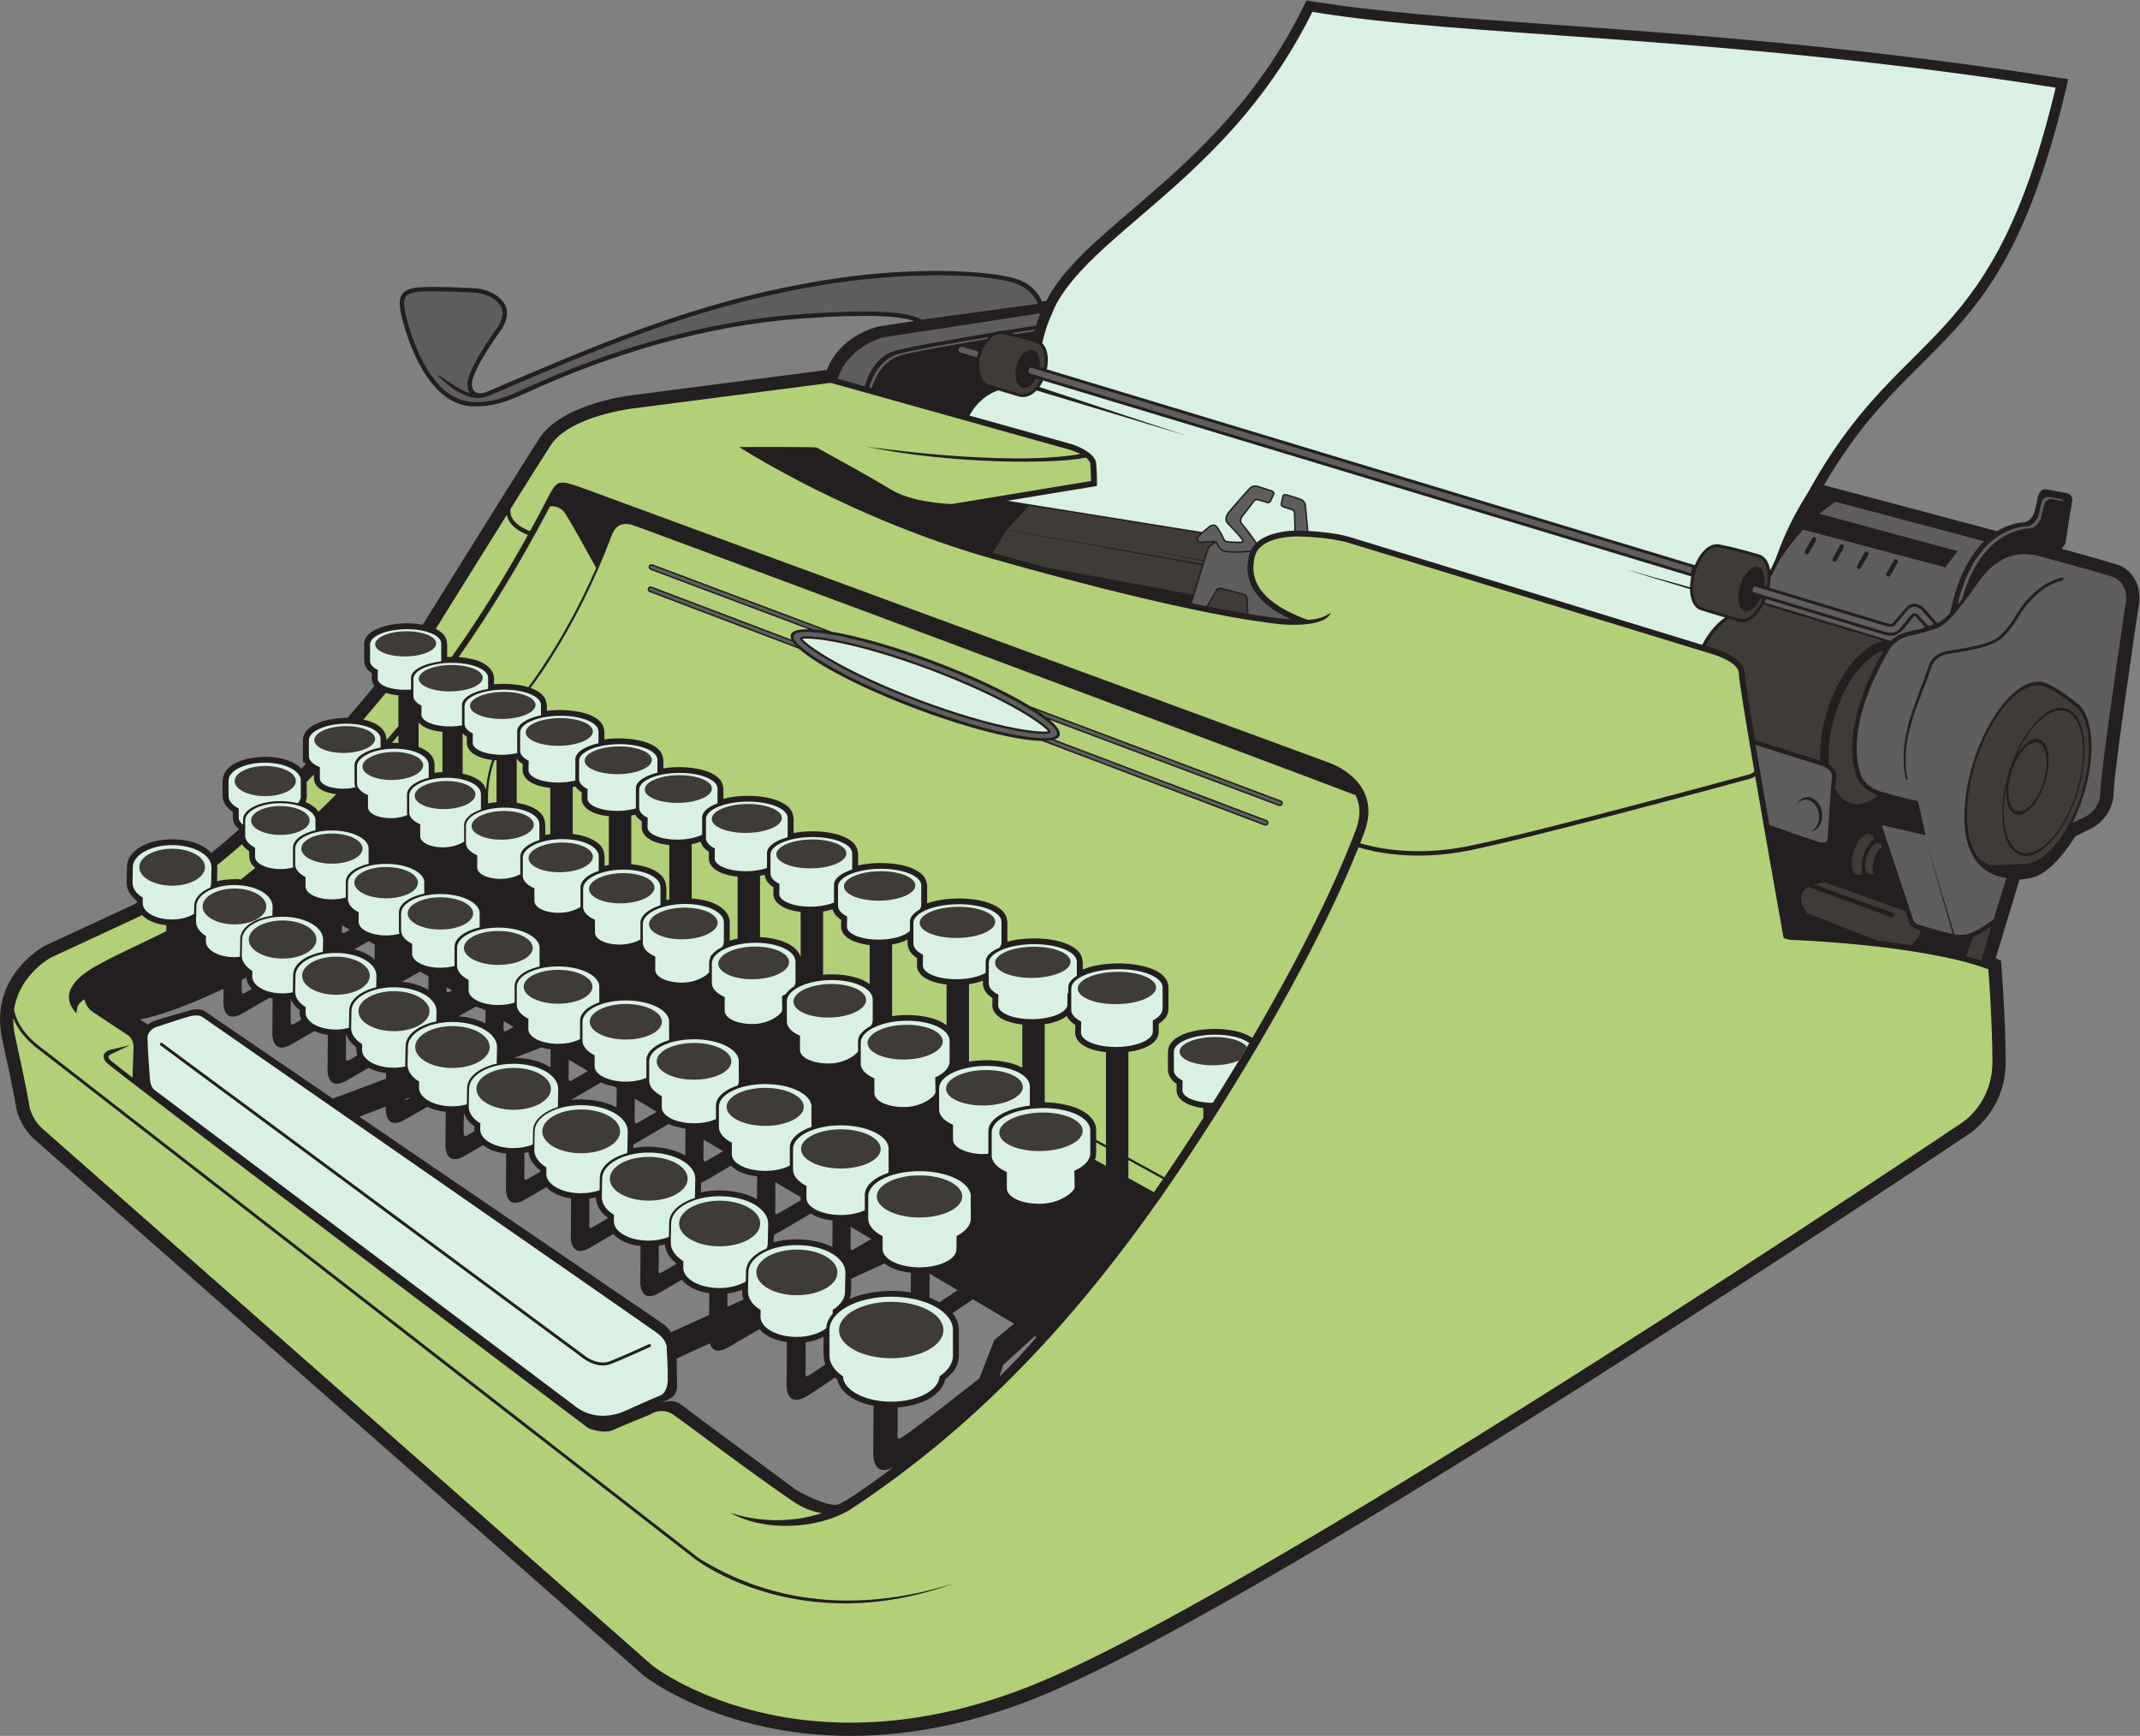 <?xml version="1.0" encoding="UTF-8" standalone="no"?>
<svg
   xmlns:dc="http://purl.org/dc/elements/1.1/"
   xmlns:cc="http://creativecommons.org/ns#"
   xmlns:rdf="http://www.w3.org/1999/02/22-rdf-syntax-ns#"
   xmlns:svg="http://www.w3.org/2000/svg"
   xmlns="http://www.w3.org/2000/svg"
   viewBox="0 0 966.507 783.987"
   height="783.987"
   width="966.507"
   xml:space="preserve"
   id="svg2"
   version="1.1"><rect x="0" y="0" width="966.507" height="783.987" fill="#808080" stroke="none"/><defs
     id="defs6" /><g
     transform="matrix(1.333,0,0,-1.333,0,783.987)"
     id="g10"><g
       transform="scale(0.1)"
       id="g12"><path
         id="path14"
         style="fill:#231f20;fill-opacity:1;fill-rule:evenodd;stroke:none"
         d="M 2180.2,204.973 112.844,2024.74 c -47.207,44.3 -57.297,100.49 -57.571,101.85 l -0.176,0.71 c -0.02,0.15 -7.52,52.65 -47.387,232.07 -47.93,215.66 143.281,317.24 143.828,317.54 l 2.637,1.23 289.324,134.12 c 6.617,3.2 13.254,6.54 19.898,9.96 0.02,0.23 0.043,0.66 0.086,1.64 h 0.008 l 0.113,5.66 c -8.949,6.72 -16.394,14.26 -22.023,22.43 -8.578,12.48 -12.797,25.99 -12.406,40.48 h 0.004 l 0.988,50.79 h -0.074 c 0,101.04 211.965,127.32 285.808,48.39 31.793,25.65 63.379,52.58 94.567,80.36 -22.395,17.19 -21.723,33.35 -21.723,58.73 -18.976,12.25 -34.359,30.84 -34.359,53.4 0,51.68 -9.754,85.45 47.043,113.42 59.058,29.08 171.246,29.09 219.96,-20.34 4.82,5.07 9.62,10.14 14.4,15.2 -1.27,1.77 -2.43,3.58 -3.45,5.43 h -5.7 l -0.14,74.44 c -0.81,60.26 97.74,77.64 151.07,77.17 32.88,37.96 63.46,74.31 91.28,108.08 -6.19,7.67 -9.42,16.54 -9.09,26.07 v 0 l 0.28,16.45 c -5.61,3.77 -10.43,7.91 -14.33,12.39 l -0.04,-0.03 c -12.12,13.93 -11.79,29.61 -11.81,29.63 v 0.1 h 0.08 v 55.82 h -0.08 v 0.05 h 0.08 c -0.51,54.23 90.37,70.71 139.21,71.58 20.8,0.35 40.58,-1.37 58.26,-4.71 2.59,3.52 4.57,6.2 5.86,7.99 v 0.01 c 0.92,1.49 322.39,518.86 390.57,623.76 77.54,119.29 313.64,145.85 314.31,145.93 l 0.02,-0.13 659.15,85.42 c 45.44,115.57 160.88,143.1 173.64,146.95 l 122.19,18.92 c -43.87,16.01 -144.39,25.34 -384.2,8.29 -318.11,-22.62 -643.48,-119.79 -932.41,-252.85 -96.08,-44.24 -134,-44.77 -179.88,-44.3 -181.62,6.36 -243.66,321.03 -243.66,321.03 -7.7,48.69 0.53,70.89 44.86,79.77 44.32,8.89 213.39,-1.26 213.39,-1.26 0,0 59.52,-5.08 90.55,-46.95 31.02,-41.87 -8.23,-93.89 -8.23,-93.89 0,0 -100.03,-137.23 -98.77,-183.54 1.27,-46.31 48.13,-27.28 48.13,-27.28 l 148.17,63.42 c 344.23,145.76 627.7,255.11 992.79,315.05 338.82,55.62 609.02,28.83 673.5,-1.52 44.74,-21.05 62.08,-52.45 68.51,-69.7 l 15.67,2.4 c 52.48,107.02 176.05,210.34 292.24,309.97 186.15,159.61 415.35,356.13 577.23,684.25 l 11.48,23.27 c 229.59,-38.31 492.03,-57.59 835.67,-82 483.67,-34.36 1056.55,-76.69 1745.32,-184.93 l -8.7,-36.64 C 6783.63,4670.04 6492.99,4771.27 6184.45,4245.2 l -0.02,0.01 -4.49,-7.83 c 220.54,-58.2 422.03,-111.72 585.96,-155.8 22.96,14.02 49.02,24.24 78.62,28.86 78.96,-1.38 34.87,124.97 92.91,112.39 23.43,-5.08 65.21,-12.05 65.21,-12.05 0,0 22.8,-3.81 17.74,-30.45 -5.07,-26.65 -22.17,-138.3 -22.17,-138.3 0,0 -4.3,-12.62 -13.54,-19.85 121.97,-33.55 196.37,-55.13 204.74,-60 74.52,-43.33 59.84,-125.39 54.76,-146.02 -5.22,-35.19 -82.73,-558.37 -82.73,-616.85 0,-86.07 -68.84,-121.74 -78.84,-126.47 l 0.02,-0.03 -49.99,-23.93 c -5.74,-5.13 -54.8,-93.97 -120.8,-130.63 -19.72,-10.97 -45.76,-15.41 -69.4,-16.95 l -80.73,-266.09 17.77,-8.5 2.09,-25.74 c 0.04,-0.47 13.36,-167.99 13.94,-315.47 0.64,-166.91 -121.07,-243.95 -124.22,-245.92 C 6629.86,2011.75 4372.63,495.148 3554.65,146.75 2709.67,-213.152 2184.02,202.023 2182.48,203.215 l -2.28,1.758 z m 92.48,1162.457 130.02,58.66 0.51,73.82 c -36.55,5.41 -71.37,18.48 -93.13,45.57 -32.63,-18.85 -58.49,-33.96 -69.87,-40.98 -76.35,-47.09 -71.58,35.34 -70.83,44.48 l 0.77,110.64 c -36.36,4.38 -69.18,15.7 -92.13,40.61 -34.09,-19.67 -61.23,-35.51 -72.96,-42.76 -76.35,-47.09 -71.58,35.33 -70.84,44.48 l 0.84,119.08 c -33.17,4.98 -62.62,15.78 -84.29,38.1 -30.66,-17.73 -54.8,-31.85 -65.69,-38.55 -76.35,-47.11 -71.58,35.31 -70.84,44.47 l 0.76,107.87 c -31.3,3.54 -56.41,11.76 -78.46,28.67 -26.14,-15.13 -46.52,-27.09 -56.27,-33.1 -76.34,-47.09 -71.58,35.31 -70.84,44.47 l 0.71,101.29 c -23.6,2.4 -45.12,8.57 -62.5,17.42 -34.6,-19.86 -60.12,-34.67 -69.65,-40.54 -70.15,-43.29 -71.82,22.79 -71.05,40.89 L 1217.39,2098 2248.68,1394.46 c 0,0 13.78,-8.94 24,-27.03 z m 191.87,86.57 54.67,24.66 c -3.56,9.34 -5.08,19.07 -4.81,29.03 v 0 l 0.07,3.59 c -15.66,-6.17 -32.55,-10.15 -49.71,-12.21 l -0.22,-45.07 z m 532.61,146.75 -113.35,-51.81 c -0.51,-22.21 1.88,-48.83 -4.9,-68.19 56.77,25.16 139.72,33.36 207.03,21.84 l 0.47,66.54 c -35.24,3.83 -64.34,12.09 -89.25,31.62 z m -592.02,-270.64 -112.51,-51.45 c 1,-39.33 1,-79.25 1,-79.25 4.1,-47.99 -16.4,-55.12 -56.04,-71.33 0,0 42.99,16.42 69.54,-5.06 26.55,-21.5 391.91,-290.782 391.91,-290.782 0,0 101.15,-58.164 140.34,-48.047 15.56,4.024 89.66,52.383 187.28,125.86 -73.56,-36.934 -68.66,47.871 -67.86,57.754 l 1.06,150.275 c -23.89,4.71 -45.53,12.17 -63.61,21.66 -31.95,16.76 -53.55,40.29 -59.05,67.44 -2.93,2.23 -5.74,4.49 -8.43,6.84 -41.5,-28.23 -76.3,-51.59 -90.82,-60.53 -78.38,-48.34 -73.48,36.25 -72.72,45.64 l 0.96,134.98 c -36.54,5.2 -70.63,17.72 -92.98,44.01 -46.49,-26.74 -85.41,-49.34 -100.11,-58.4 -45.15,-27.85 -61.92,-10.41 -67.96,10.39 z m -1277.47,829.08 180.12,67.42 0.14,18.85 c -22.49,2.85 -42.8,9.32 -58.94,18.28 -33.7,-19.43 -58.67,-33.98 -68.22,-39.88 -76.35,-47.09 -71.58,35.33 -70.84,44.47 l 0.75,106.66 c -16.86,2.31 -32.4,6.74 -45.68,12.78 -34.96,-19.91 -61.22,-35.02 -71.34,-41.27 -76.351,-47.09 -71.582,35.33 -70.84,44.47 l 0.758,107.62 c -3.676,0.64 -7.277,1.36 -10.801,2.2 -41.8,-24.02 -73.535,-42.46 -84.73,-49.35 -76.352,-47.09 -71.586,35.31 -70.844,44.47 l 0.254,35.57 C 658.664,2484.45 557.25,2443.86 474.211,2427.26 l 26.984,-17.42 c 0,0 6.086,6.5 22.551,12.85 16.461,6.35 125.867,37.15 125.867,37.15 9.817,2.85 27.86,3.8 41.797,-3.03 l 436.26,-297.62 z m 706.62,173.22 -92.47,-35.13 c 49.03,-0.26 90.15,-10.96 123.4,-32.48 l 0.43,61.38 c -11.11,1.29 -21.66,3.42 -31.36,6.23 z m -441.15,-167.63 -22.6,-8.6 c 3.89,-5.35 16.27,4.91 22.6,8.6 z m -234.43,581.99 c -0.16,-31.11 -4.41,-33.67 26.33,-15.61 l -26.33,15.61 z M 1513.3,2536.5 c -0.07,-16.39 -3.03,-23.62 18.36,-10.88 l -18.36,10.88 z m 193.23,-114.57 c -0.21,-42.95 -5.97,-42.74 33.38,-19.79 l -33.38,19.79 z m -61.78,-7.91 0.31,44.35 c -10.08,5.98 -22.94,8.32 -32.81,12.76 l -58.07,-33.03 c 34.51,-2.56 65.87,-11.23 90.57,-24.08 z m -193.28,113.22 0.33,45.74 -28.05,16.62 -61.62,-34.51 c 35.08,-3.52 64.53,-12.66 89.34,-27.85 z m -182.2,102.97 0.36,50.78 -20.02,11.87 -48.95,-27.83 c 26.35,-6.83 49.72,-17.34 68.61,-34.82 z m 1880.32,-1063.99 -0.41,-80.86 34.16,-16.36 c 16.18,10.74 37.39,25.09 60.86,41.13 l -94.61,56.09 z m 146.74,-87.01 c -24.23,-16.58 -47.94,-32.75 -68.94,-46.97 14.39,-17.99 21.95,-37.85 21.27,-59.65 v 0 l 0.03,-83.96 h 0.08 c 0,-51.04 -43.13,-75.63 -46.79,-81.45 -5.5,-27.15 -27.09,-50.68 -59.04,-67.44 -27.31,-14.34 -62.7,-24.03 -101.75,-26.64 -0.16,-31.53 1.17,-63.48 -0.55,-94.94 0,-0.04 -1.75,-17.07 11.54,-8.87 51.81,31.95 265.25,201.56 266.11,202.17 l 50.51,129.86 67.02,55.18 -139.49,82.71 z m -414.07,245.55 -0.41,-68.62 c -0.01,-0.03 -1.54,-15 10.14,-7.79 10.35,6.39 32.29,19.14 60.01,35.04 l -69.74,41.37 z m -62.13,-68.42 0.64,90.1 c -29.32,3.32 -52.16,9.86 -73.71,23.24 -53.32,-30.63 -107.66,-64.14 -125.33,-72.56 l -0.43,-24.71 c 62.41,17.54 144.7,11.82 198.83,-16.07 z m -193.39,219.92 c -0.15,-29.98 1.13,-69.82 -0.56,-98.61 0,-0.04 -1.54,-15 10.14,-7.79 12.35,7.61 41.21,24.31 76.71,44.6 l -0.61,11 -85.68,50.8 z m -61.99,-57.71 0.55,77.3 c -34.44,3.89 -66.49,13.3 -88.82,36.11 -42.14,-24.27 -83.03,-50.41 -101.14,-58.2 l -0.68,-31.97 c 61.63,13.46 140.43,5.06 190.09,-23.24 z m -180.93,201.75 -0.39,-64.35 c 0,-0.04 -1.54,-15 10.15,-7.79 9.89,6.09 30.37,18 56.37,32.95 l -66.13,39.19 z m -62.03,-53.9 0.64,90.31 c -0.44,0.25 -38.68,7.75 -56.9,16.68 -51.53,-29.63 -101.57,-60.7 -119.67,-69.3 -0.09,-4.8 -0.17,-9.14 -0.22,-12.38 58.27,10.68 130.55,1.49 176.15,-25.31 z m -170.98,192.07 -0.43,-73.83 c 0,-0.04 -1.54,-15 10.14,-7.79 10.85,6.7 34.46,20.39 64.11,37.38 -0.79,2.38 -66.24,39.75 -73.82,44.24 z m -61.83,-29.26 0.46,65.67 -8.94,5.29 c -10.87,4.06 -21.38,2.85 -43.86,13.92 l -101.27,-59.06 c 52.43,6.02 114.02,-4.06 153.61,-25.82 z m -161.92,161.95 -0.38,-62.81 c 0,-0.04 -1.54,-15.02 10.14,-7.81 9.72,6 29.68,17.62 55.04,32.19 l -64.8,38.43 z m 1579.33,-936.5 -107.63,-97.85 -12.9,-40.47 c 45.53,44.79 88.41,90.29 125.96,135.1 l -5.43,3.22 z M 819.375,2561.91 c -0.273,-56.31 -6.992,-54.69 34,-30.78 -11.051,11.05 -17.734,24.17 -18.656,38.59 -5.094,-2.62 -10.207,-5.22 -15.344,-7.81 z m 165.813,-66.06 -0.446,-76.17 c -1.179,-19.94 18.888,-2.48 36.038,7.38 -3.8,7.95 -5.57,16.53 -5.28,25.39 h 0.01 l 0.12,6.31 c -13.72,10.26 -24.153,22.03 -30.442,37.09 z m 187.122,-119.51 -0.46,-79.3 c -1.17,-20 18.75,-2.54 38.09,8.67 l -3.02,20.26 0.14,7.23 c -15.67,11.62 -27.71,25.6 -33.76,43.34 l -0.99,-0.2 z m 399.45,-265.96 c -0.47,-94.82 -8.83,-87.05 35.58,-61.19 l -0.16,7.46 0.16,8.09 c -16.57,12.17 -29.32,26.91 -35.58,45.64 z m 204.87,-135.52 c -0.13,-26.92 1.11,-54.26 -0.47,-81.12 0,-0.04 -1.54,-15 10.14,-7.79 8.38,5.16 24.35,14.51 44.83,26.31 l 0.06,3.18 c -21.25,15.53 -37.67,36.74 -40.49,62.48 -4.26,-1.09 -8.63,-2.07 -13.11,-2.89 v 0 l -0.96,-0.17 z m 220.03,-154.44 c -0.15,-29.08 1.17,-61.01 -0.52,-89.76 0,-0.04 -1.54,-15 10.15,-7.8 9.55,5.88 28.98,17.21 53.72,31.43 l 0.01,0.59 c -23.2,16.95 -40.72,41.05 -40.9,69.66 l -22.46,-4.12 z m 235.11,-159.65 c -0.13,-27.57 1.14,-55.56 -0.48,-83.08 0,-0.04 -1.54,-15.02 10.15,-7.81 9.22,5.7 27.68,16.46 51.25,30.01 -21.49,16.33 -37.9,38.77 -39.9,65.36 l -21.02,-4.48 z m 497.62,-326.95 c -0.16,-31.52 1.1,-75.16 -0.6,-105.21 0,-0.04 -1.58,-15.41 10.41,-8.01 10.53,6.48 31.23,20.25 56.97,37.69 -9.19,23.71 -5.76,67.72 -5.76,93.81 -18.52,-9.53 -39.63,-15.43 -61.02,-18.28 v 0" /><path
         id="path16"
         style="fill:#b1d078;fill-opacity:1;fill-rule:evenodd;stroke:none"
         d="m 3944.79,1892.8 c 45.77,67.13 89.73,134.32 132.28,201.22 V 2127 c -18.26,2.25 -34.71,6.35 -48.09,11.82 -26.96,11.02 -43.34,28.3 -42.67,50.22 v 0 l 0.34,19.94 c -30.54,19.9 -28.54,44.96 -29.43,45.86 v 0.11 h 0.08 v 62.72 h -0.08 v 0.06 h 0.08 c -0.82,84.2 212.67,100.06 285.59,47.03 230.44,392.93 324.61,635.03 351.31,706.25 18.32,48.85 13.36,87.08 -1.49,116.37 -117.15,44.78 -838.09,314.94 -1468.57,550.45 -517.09,193.15 -973.23,362.97 -985.16,365.92 -50.67,12.5 -61.98,-24.38 -71.57,-49.76 -110.96,-291.88 -254.3,-482.82 -269.98,-503.27 60.17,-21.82 52.77,-54.96 55.48,-57.67 v -20.09 c 45.63,6.46 105.68,1.81 142.46,-12.62 56.92,-22.34 49.72,-54.43 52.36,-57.08 v -27.13 c 46.76,7.41 108.99,3.19 147.39,-11.88 56.93,-22.34 49.72,-54.43 52.36,-57.07 v -29.02 c 47.61,8.18 111.55,4.3 151.18,-11.25 56.93,-22.34 49.72,-54.43 52.36,-57.08 v -35.03 c 54.72,15.02 133.94,13.62 183.61,-5.86 58.77,-23.06 51.32,-55.98 54.06,-58.73 v -51.06 c 51.14,10.13 121.02,6.8 164.66,-10.32 58.76,-23.05 51.31,-55.97 54.06,-58.72 v -41.07 c 54.32,13.14 130.98,10.93 179.08,-7.95 59.58,-23.36 52.03,-56.66 54.81,-59.46 v -60.82 c 60.75,21.84 156,22.27 214.55,-0.72 62.26,-24.43 54.33,-58.89 57.27,-61.84 v -67.5 c 58.82,16.47 144.52,15.1 198.11,-5.93 62.25,-24.44 54.32,-58.89 57.27,-61.84 v -26.44 c 98.32,40.93 290.23,21.85 290.46,-59.89 l 0.08,-0.6 v -72.23 c -0.5,-23.75 -14.22,-38.71 -33.11,-51.21 v -26.29 h -0.08 c 0.37,-39.12 -47.22,-61.43 -102.69,-68.81 v -357.97 l 121.63,-66.74 z M 1789.93,3553.25 c 0,0 122.17,156.5 229.96,403.8 -33.51,61.2 -81,146.9 -103.41,182.47 -14.22,22.53 -34.12,27.98 -53.18,26.2 -3,-5.86 -6.31,-12.27 -10.05,-19.31 -95,-178.7 -193.79,-341.33 -299.38,-491.49 122.82,-8.61 119.44,-69.2 119.9,-69.66 v -22.33 c 37.52,3.89 85.18,0.03 116.16,-9.68 z m -122.2,-246.74 c -15.95,1.96 -30.87,5.33 -43.01,10.09 -27.13,10.65 -43.71,27.79 -43.02,49.65 v 0 l 0.31,18.51 c -5.65,3.72 -10.55,7.79 -14.58,12.17 v -136.84 c 13.52,-2.8 26.03,-6.66 36.49,-11.55 27.68,-12.96 38.63,-26.57 42.9,-43.18 2.89,41.69 11.89,76.01 20.91,101.15 z m -168.66,95.4 c -18.31,1.78 -35.63,5.32 -48.88,10.52 -12.5,4.91 -24.04,12.27 -31.94,20.98 v -82.59 c 30.31,-11.35 54.13,-30.61 54.13,-61.18 v -26.65 c 8.42,1.29 17.42,2.12 26.69,2.49 v 136.43 z m -149.18,-11.64 c -7.29,-8.61 -14.6,-17.18 -21.95,-25.7 6.76,0.2 14.17,0.1 21.95,-0.35 v 26.05 z m 850.97,485 c -5.16,1.94 -7.76,7.69 -5.82,12.85 1.94,5.16 7.69,7.76 12.85,5.82 l 473.54,-179.73 c -3.04,6.49 -3.74,12.27 -1.88,17.21 4.8,12.76 26.1,18.51 59.95,18.03 l -535.63,201.26 c -5.16,1.93 -7.76,7.7 -5.83,12.85 1.94,5.15 7.7,7.76 12.85,5.82 l 607.55,-228.28 c 89.35,-15.11 213.19,-50.07 346.6,-100.23 132.95,-49.99 248.8,-105.09 325.97,-152.49 l 849.04,-319.02 c 5.16,-1.94 7.76,-7.69 5.82,-12.85 -1.94,-5.16 -7.69,-7.76 -12.85,-5.82 l -776.81,291.88 c 26.1,-22.11 38.52,-40.62 33.69,-53.45 -2.22,-5.92 -8.02,-10.32 -16.94,-13.3 l 718.56,-272.73 c 5.16,-1.94 7.76,-7.7 5.82,-12.86 -1.94,-5.16 -7.69,-7.76 -12.85,-5.82 l -755.32,286.69 c -84.44,1.44 -246.01,41.35 -424.76,108.56 -184.42,69.35 -335.95,148.51 -396.96,203.33 l -506.59,192.28 z M 3909.88,1842.18 c 10.32,14.8 20.54,29.61 30.67,44.41 l -117.39,64.42 v -61.25 l 86.72,-47.58 z m -162.65,150.49 -33.31,18.28 -0.01,-35.59 c 0.13,-8.34 -1.37,-16.11 -4.18,-23.36 l 37.5,-20.56 v 61.23 z m 0,323.77 c -20.71,2.15 -39.96,6.31 -55.52,12.42 -30.84,12.09 -49.67,31.21 -48.94,55.51 v 0 l 0.41,24.37 c -12.72,8.03 -22.84,17.35 -28.94,30.39 -18.95,-14.55 -45.69,-23.57 -74.58,-27.91 v -264.37 c 42.06,-1.04 86.68,-9.36 116.26,-23.24 35.87,-16.84 58.01,-41.82 58.01,-72.21 l -0.01,-31.9 33.31,-18.28 v 315.22 z m -283.51,93.61 c -20,2.27 -38.63,6.54 -53.92,12.54 -29.98,11.76 -48.36,30.45 -47.63,54.18 h 0.01 l 0.39,23.11 c -7.53,4.8 -13.91,10.13 -18.93,15.91 l -0.04,-0.04 c -13.89,15.96 -13.42,33.52 -13.45,33.56 v 0.12 h 0.08 v 9.37 c -14.14,-5.51 -30.27,-9.47 -47.21,-11.93 v -262.46 c 57.49,9.9 125.85,5.35 171.85,-16.25 3.12,-1.47 6.07,-2.95 8.85,-4.46 v 146.35 z m -256.64,135.61 c -19.3,2.14 -37.43,6.23 -52.65,12.2 -29.99,11.76 -48.37,30.45 -47.64,54.18 h 0.01 l 0.39,23.13 c -7.53,4.78 -13.9,10.12 -18.93,15.9 l -0.04,-0.04 c -13.9,15.95 -13.42,33.51 -13.45,33.55 v 0.12 h 0.08 v 13.09 c -15.05,-7.72 -33.08,-13.13 -52.27,-16.37 V 2438.7 c 54.52,8.07 118.15,3.13 161.36,-17.16 8.62,-4.05 16.38,-8.62 23.14,-13.68 v 137.8 z m -260.44,133.73 c -18.82,2.07 -36.5,6.07 -51.27,11.87 -28.81,11.31 -46.38,29.32 -45.72,52.27 h 0.01 l 0.36,21.21 c -6.97,4.49 -12.91,9.49 -17.61,14.88 l -0.03,-0.02 c -5.6,6.43 -9.49,13.46 -11.45,21.02 -9.95,-3.26 -20.84,-5.76 -32.23,-7.56 v -214.12 c 47.96,4.12 99.55,-1.72 136.24,-18.95 8.04,-3.79 15.32,-8.03 21.7,-12.71 v 132.11 z m -233.89,112.3 c -17.36,2.05 -33.67,5.76 -47.35,11.13 -28.41,11.14 -45.79,28.97 -45.12,51.66 h 0.01 l 0.35,20.61 c -15.47,10 -28.04,24.22 -29.78,42.32 -5.07,-1.3 -10.36,-2.46 -15.82,-3.41 v -207.7 c 32.69,-1.48 64.54,-7.79 89.26,-19.39 24.97,-11.74 42.35,-28.11 48.45,-47.89 v 152.67 z m -213.65,119.69 c -19.36,1.89 -37.6,5.74 -52.42,11.54 -28.41,11.15 -45.78,28.98 -45.11,51.67 v 0 l 0.36,20.61 c -13.18,8.51 -24.08,19.66 -28.26,34.25 -9.22,-3.42 -19.35,-6.15 -29.99,-8.17 V 2837.3 c 29.16,-2.11 57.39,-8.13 79.13,-18.36 30.7,-14.42 49.63,-36.04 49.62,-62.52 l -0.01,-62.05 c 8.36,2.65 17.32,4.88 26.68,6.7 v 210.31 z m -231.36,106.83 c -18.31,1.86 -35.56,5.62 -49.91,11.25 -27.55,10.81 -44.46,28.21 -43.78,50.34 v 0 l 0.34,19.3 c -9.53,6.21 -16.87,12.91 -22.3,22.09 -4.25,-1.08 -8.67,-2.01 -13.22,-2.83 v -165.08 c 26.11,-2.31 51.14,-7.97 70.8,-17.21 55.69,-26.19 47.84,-57.15 47.83,-104.22 3.34,0.74 6.75,1.4 10.24,2.01 v 184.35 z m -204.81,97.7 c -17.97,1.86 -34.87,5.5 -48.64,10.9 -27.56,10.82 -44.47,28.21 -43.78,50.33 v 0 l 0.33,19.31 c -8.95,5.83 -15.71,11.89 -21.12,20.19 -3.03,-0.73 -6.15,-1.38 -9.34,-1.98 v -158.89 c 22.53,-2.7 43.87,-7.98 60.91,-16.01 51.15,-24.06 47.21,-49.66 47.2,-91.97 4.65,1.09 9.48,2.05 14.44,2.87 v 165.25 z m -198.49,95.97 c -18.46,1.83 -35.86,5.5 -49.9,11.01 -27.56,10.82 -44.47,28.21 -43.78,50.33 v 0 l 0.33,19.31 c -7.81,5.1 -13.73,10.22 -18.81,16.91 l -1.53,-0.32 V 3161.3 c 18.62,-2.83 36.07,-7.55 50.46,-14.28 51.88,-24.29 46.3,-51.41 46.29,-94.63 5.43,1.16 11.11,2.13 16.94,2.93 v 156.56 z m -182.06,93.25 c -2.34,0.16 -4.69,0.34 -7.01,0.56 -12.12,-33.13 -24.49,-83.37 -21.62,-146.24 9.04,1.82 18.69,3.18 28.63,4.01 v 141.67 0" /><path
         id="path18"
         style="fill:#b1d078;fill-opacity:1;fill-rule:evenodd;stroke:none"
         d="m 1795.87,4081.81 c 13.27,24.15 26.47,48.57 39.57,73.32 56.55,106.8 41.07,107.27 158.07,65.64 l 2508.24,-923.04 -0.02,-0.03 c 7.68,-2.57 185.41,-63.96 120.48,-237.12 -3.45,-9.19 -8.03,-21.24 -13.85,-36.06 45.32,-14.03 180.4,-46.86 363.63,-10.42 228.83,45.51 937.74,239.06 939.78,239.61 l 0.73,0.18 c 0.08,0.01 22.58,3.68 31.45,13.97 -28.75,167.71 -52.56,312.42 -52.56,331.82 0,40.51 -91.47,65.94 -91.6,65.99 -3.34,1.02 -1161.41,356.01 -1232.69,377.13 -67.14,19.89 -170.12,21.01 -170.36,21.01 -0.36,0.01 -126.81,3.51 -145.03,-67.11 -14.76,-57.22 4.07,-100.98 37.8,-134.76 34.88,-34.93 85.65,-59.68 132.54,-77.69 l 9.71,-2.88 c 29.62,1.62 55.87,8.22 77.58,24.39 -21.85,-54.96 -172.88,-39.28 -173.36,-39.22 -251.96,27.55 -675.47,136.64 -978.78,223.07 -463.83,132.14 -821.69,357.44 -852.91,377.32 28.53,-0.09 255.03,1.07 263.01,-2.05 0.5,-0.27 172.55,-93.88 251.04,-141.99 72.52,-44.45 194.76,-48.83 206.68,-49.16 l 471.56,77.9 c -0.16,12.07 -0.69,35.3 -2.42,57.82 -0.61,7.82 -6.77,15.19 -15.12,21.69 -105.08,-23.46 -462.64,-21.91 -745.82,37.47 1.39,-0.21 470.16,-69.91 726.89,-25.63 -14.73,7.7 -29.23,12.74 -31.97,13.66 l -813.95,227.65 -666.76,-86.4 c 0,0 -216.12,-24.41 -281.98,-125.72 -22.63,-34.83 -75.8,-119.33 -135.82,-215.25 -2.18,-13.52 -0.83,-49.58 66.24,-75.11 z m -265.49,-426.12 c 90.74,127.98 176.27,264.95 258.27,413.06 -50.72,20.06 -67.23,47.18 -71.65,67.99 -106.4,-170.12 -228.73,-366.94 -240.63,-386.08 42.26,-20.8 36.2,-46.69 38.61,-49.1 v -46.27 l 15.4,0.4 z M 142.551,2058.49 2209.91,238.723 c 0,0 506.55,-400.176 1327.16,-50.664 820.62,349.531 3110.23,1889.431 3110.23,1889.431 0,0 103.93,64.12 103.38,208.01 -0.56,143.91 -13.94,311.95 -13.94,311.95 -224.79,84.14 -670.92,99.75 -672.27,99.79 l -21.27,5.31 c -0.26,1.47 -53.13,296.85 -96.39,548.66 -12.92,-8.57 -29.43,-11.67 -31.6,-12.05 -19.37,-5.28 -714.39,-194.82 -940.35,-239.77 -187.37,-37.26 -326.11,-3.1 -372.03,11.21 -49.76,-124.3 -173.97,-406.84 -435.06,-828.24 C 3816.15,1614.8 3433.32,1130.62 2880.32,766.555 2769.36,699.191 2587.33,691.496 2474.63,755.91 c 94.99,-31.836 209.24,-34.59 309.35,-1.094 -34.69,5.098 -71.1,22.11 -92.98,36.914 -92.2,62.403 -224.83,160.547 -315.07,227.32 -48.65,36 -84.99,62.9 -95.66,69.91 -40,26.29 -77.57,0.09 -77.68,0.04 l -1.34,-0.71 c -0.27,-0.11 -93.55,-37.93 -123.64,-51.72 -33.33,-15.29 -83.18,5.65 -83.32,5.71 l -1.65,0.93 c -4.63,3.5 -1614.847,1216.43 -1633.202,1239.42 -22.872,28.63 7.703,39.86 12.605,41.44 l 67.57,16.25 -62.711,-30.41 c -0.039,0 -16.433,-4.59 -5.746,-17.96 2.184,-2.74 30.403,-24.95 77.723,-61.43 l 3.324,92.64 c 0.594,15.39 1.449,37.46 -19.875,51.58 l -113.305,74.96 c -3.378,1.84 -26.519,15.37 -32.976,45.8 -30.594,-19.04 -22.371,-33.4 -27.762,-46.76 -58.07,64.16 -6.238,121.6 80.195,166.8 l -0.011,0.02 c 63.261,35.55 156.461,75.37 224.867,111.17 l 0.141,20.1 c -31.512,2.77 -61.672,13.38 -82.125,34.16 -6.356,-3.24 -12.707,-6.45 -19.043,-9.51 L 172.984,2637.36 c 0,0 -107.148,-56.94 -125.382,-176.23 7.512,-40.9 34.309,-88.93 101.808,-136.8 l 0.156,-0.12 L 2359,608.723 l 13.93,-10 c 296.43,-181.621 609.46,-161.407 861.91,-81.035 -529.07,-193.301 -881.05,82.421 -882,83.183 L 143.535,2316.26 c -55.898,39.67 -84.98,79.63 -98.472,116 -0.496,-19.61 1.406,-40.69 6.418,-63.22 40.496,-182.27 48.09,-235.41 48.09,-235.41 0,0 6.961,-43.05 42.981,-75.14 z m 674.133,843.36 c 16.242,12.99 32.3,26.05 48.226,39.18 -21.426,16.82 -20.676,33.56 -20.676,56.77 -10.234,6.65 -18.074,13.78 -24.293,23.18 -27.722,-24.25 -55.726,-47.81 -83.906,-70.37 l 0.348,-8.22 h 0.078 l -0.09,-0.85 -0.004,-0.09 -0.004,-1.1 h -0.023 l -0.945,-44.81 c 24.429,6.35 54.605,8.73 81.289,6.31 z m 262.676,229.67 c 20.31,19.48 40.35,39.16 60.15,59.04 -28.58,3.21 -65.2,14.11 -73.94,42.07 l -0.02,-0.01 c -2.47,7.94 -1.85,16.33 -1.85,24.54 -3.3,-3.49 -24.68,-23.67 -24.87,-26.58 l 0.46,-46.48 c 0,-6.73 -1.38,-13.32 -4.02,-19.69 17.55,-7.4 34.99,-19.67 44.09,-32.89 z m 229.94,241.9 c 13.65,15.77 27.18,31.68 40.59,47.73 v 104.28 c -15.86,1.44 -30.89,4.32 -42.8,8.28 -23.39,-28.42 -48.77,-58.72 -75.86,-90.31 40.47,-9.06 78.07,-28.47 78.07,-69.98 v 0" /><path
         id="path20"
         style="fill:#605d5e;fill-opacity:1;fill-rule:evenodd;stroke:none"
         d="m 3524.63,4819.88 -534.17,-81.71 c -4.59,-0.71 -120.18,-35.34 -151.89,-139.99 l 91.69,-25.64 c 6.94,26.77 32.06,100.21 102.44,120.47 40.59,11.68 191.61,38.2 336.5,62.42 9.02,4 18.12,5.57 26.64,4.45 43.66,7.25 79.05,13.05 114.93,18.88 3.62,12.19 8.36,26.85 13.86,41.12 z M 6407.12,3710.6 c 18.97,17.81 38.45,24.77 38.52,24.79 25.62,9.43 51.51,10.57 77.41,20.7 l -30.36,34.28 c -2.37,2.67 -6.44,5.23 -9.48,1.55 -43.5,-52.47 -52.25,-78.31 -112.63,-56.93 l -387.03,116.98 c -1.59,-3.9 -3.38,-7.93 -5.39,-12.03 l 426.76,-129.15 -0.01,-0.02 c 0.73,-0.06 1.48,-0.1 2.21,-0.17 z m 157.07,59.15 c 14.2,7.08 28.74,19.68 43.04,35.09 8.41,44.65 37.5,166.15 115.27,242.64 -151.87,40.66 -309.19,82.4 -503.58,133.65 -19.23,-12.15 -37.44,-25.92 -54.45,-40.46 l 468.73,-126.59 -42.23,-54.77 -481.73,127.62 c -53.06,-57.97 -84.99,-111.76 -85.03,-111.84 -7.91,-17.87 -17.26,-36.78 -25.23,-49.8 -0.35,-13.98 -1.08,-21.52 -3.94,-35.18 l 388.48,-117.41 c 6.28,-2.1 24.95,-8.41 29.95,-2.39 l 46.19,54.65 c 19.54,17.31 44,13.11 62.87,-8.18 l 41.66,-47.03 z m -435.83,237.21 c -2.03,-3.59 -6.58,-4.87 -10.18,-2.84 -3.59,2.02 -4.86,6.58 -2.84,10.17 l 24.7,43.77 c 2.02,3.59 6.57,4.87 10.17,2.85 3.59,-2.03 4.86,-6.58 2.84,-10.18 l -24.69,-43.77 z m 276.39,-75.49 c -2.02,-3.59 -6.57,-4.86 -10.17,-2.84 -3.6,2.02 -4.86,6.57 -2.84,10.16 l 24.7,43.78 c 2.02,3.59 6.57,4.86 10.16,2.84 3.6,-2.02 4.86,-6.58 2.84,-10.16 l -24.69,-43.78 z m -99.42,26.01 c -2.02,-3.59 -6.57,-4.86 -10.16,-2.84 -3.6,2.02 -4.87,6.57 -2.85,10.16 l 24.7,43.78 c 2.02,3.59 6.57,4.86 10.17,2.84 3.59,-2.02 4.86,-6.58 2.84,-10.17 l -24.7,-43.77 z m -82.95,24.74 c -2.02,-3.59 -6.57,-4.86 -10.16,-2.84 -3.59,2.02 -4.86,6.57 -2.84,10.17 l 24.69,43.77 c 2.02,3.59 6.57,4.86 10.17,2.84 3.59,-2.02 4.86,-6.57 2.84,-10.17 l -24.7,-43.77 z m 532.63,-1214.69 43.08,139.63 c -88.44,10.98 -132.57,78.27 -140.87,169.57 -5.74,63 3.27,141.42 28.61,222.63 54.14,173.51 162.4,294.14 241.75,269.38 45.42,-18.1 80.49,-47.71 110.68,-70.7 54.1,-41.17 64.45,-171.65 20.86,-311.34 -10.49,-33.65 -23.27,-65.06 -37.56,-93.43 l 41.72,19.97 c 0,0 53.16,22.79 53.16,86.07 0,63.28 83.53,625.24 83.53,625.24 0,0 21.3,67.17 -33.06,98.78 -9,5.23 -110.55,33.93 -273.11,78.02 -0.86,0 -2.75,0.09 -5.19,0.19 -25.04,1.1 -91.61,18.23 -166.47,-67.97 -36.4,-41.92 -105.05,-162.24 -162.84,-181.95 -60.04,-20.49 -100,-25.23 -109.1,-30.48 -4.13,-1.59 -33.65,-13.85 -51.22,-44.6 h -0.03 c -26,-45.27 -151.39,-261.28 -93.07,-424.08 l -0.01,-0.01 c 0.98,-2.55 15.36,-37.9 69.23,-53.94 63.53,-18.92 115.88,-29.69 122.93,-31.19 l 26.31,-115.49 -148.8,33.96 106.05,-319.31 c 3.37,-8.68 8.97,-14.93 17.82,-17.68 38.65,-10.7 77.66,-23.77 116.84,-32.09 l -86.67,304.14 92.08,-305.19 c 51.09,-8.83 83.74,15.35 133.35,51.87 z m -291.85,475.85 c 0.56,-2.69 2.31,-2.79 -0.39,-3.36 -2.69,-0.55 -5.34,1.18 -5.89,3.88 -28.75,136.61 34.68,254.56 77.24,378.76 0.81,3.55 11.09,44.03 63.06,52.74 4.68,0.79 11.29,1.85 18.18,2.96 51.71,8.28 127.2,20.38 157.65,46.48 34.69,29.74 59.46,75.57 59.53,75.7 l 0.06,0.09 c 0.17,0.29 56.68,100.48 152.35,123.76 2.67,0.64 5.36,-1.01 6.02,-3.68 0.64,-2.67 -1.01,-5.37 -3.68,-6.02 -89.91,-21.87 -144.04,-115.51 -145.96,-118.89 -0.07,-0.13 -25.72,-47.59 -61.84,-78.54 -32.56,-27.91 -109.7,-40.28 -162.56,-48.75 -6.03,-0.97 -11.62,-1.86 -18.12,-2.95 -47.51,-7.97 -54.95,-45.16 -54.97,-45.26 l -0.16,-0.55 c -41.86,-122.26 -108.76,-242.18 -80.52,-376.37 z M 3507.04,4765.8 c -25.15,-4.09 -50.72,-8.29 -79.69,-13.09 l 12.17,-4.1 c 23.59,3.89 44.96,7.41 65.78,10.81 0.5,1.9 1.09,4.03 1.74,6.38 z m -157.57,-26.1 c -134.42,-22.66 -266.69,-46.19 -304.27,-57.01 -65.19,-18.76 -91.55,-83.15 -100.6,-113.82 l 8.97,-2.29 c 9.71,31.53 36.37,93.07 99.86,111.35 36.18,10.41 160.12,32.61 289.24,54.48 2.13,2.39 4.42,4.87 6.8,7.29 v 0" /><path
         id="path22"
         style="fill:#605d5e;fill-opacity:1;fill-rule:evenodd;stroke:none"
         d="m 4038.42,3837.66 c 16.47,-3.48 32.77,-6.86 48.87,-10.1 l 29.36,49.68 c 0.76,2.8 5.64,17.03 25.07,12.43 18.35,-4.35 66.07,-18.59 69.41,-19.15 0.45,-0.04 16.25,-1.68 16.25,-15.38 0,-8.83 1.67,-37.43 2.55,-53.78 52.91,-8.59 101.53,-14.96 144.03,-18.45 -87.24,40.47 -170.37,107.01 -141.55,218.71 0.85,3.31 1.91,6.47 3.11,9.52 -18.11,-1.69 -80.39,-6.55 -96.77,4.74 -9.3,6.4 -12.86,13.63 -15.71,19.39 -1.33,2.7 -2.48,5.02 -4.1,6.58 -4.39,-2.15 -18.07,-9.53 -23.02,-20.09 -5.43,-11.58 -46.81,-148.58 -57.5,-184.1 z m 2594.35,-4.68 c 12.94,60.31 64.96,241.82 225.68,264.99 0,0 31.37,-5.57 47.08,33.42 l 12.6,51.07 c 0,0 6.66,19.01 29.02,14.54 22.37,-4.48 32.73,-5.86 32.73,-5.86 0,0 8.98,-1.38 14.12,-8.6 -2.93,1.27 -5.21,1.62 -5.21,1.62 0,0 -10.35,1.39 -32.72,5.86 -22.37,4.47 -29.02,-14.53 -29.02,-14.53 l -12.61,-51.08 c -15.69,-38.98 -47.08,-33.41 -47.08,-33.41 -142.38,-20.54 -199.44,-165.35 -219.61,-240.06 -4.77,-5.84 -10.11,-12.21 -14.98,-17.96 z M 5948,3357.71 c 14.05,-83.16 30.63,-178.97 46.76,-271.25 34.38,-12.32 146.31,-52.2 172.34,-58.45 25.06,-6.01 25.07,11.36 25.07,11.41 l 0.01,0.31 c 0.03,0.51 11.2,179.19 14.98,208.17 3.07,23.56 -29.6,37.01 -32.77,38.26 l -188.81,59.67 -37.58,11.88 z m 170.47,-177.2 c 24.75,4.08 49.09,-18.44 54.35,-50.31 5.26,-31.87 -10.55,-61.03 -35.3,-65.12 -1.98,-0.32 -3.97,-0.48 -5.95,-0.47 21.98,4.85 35.81,31.3 31.04,60.14 -4.88,29.61 -27.49,50.54 -50.48,46.75 -9.77,-1.62 -18.05,-7.44 -23.95,-15.87 6.25,13.23 16.98,22.68 30.29,24.88 z m -2802.9,1509.13 -53.69,16.09 0.01,0.01 c -15.44,3.83 -18.9,-14.8 -7.05,-18.61 l 55.31,-16.6 c 0.78,6.97 3.29,14.29 5.42,19.11 z m 2418.58,-731.12 -2240.51,677.16 c -8.5,1.6 -11.67,-17.48 -7.26,-18.54 l 2242.68,-677.81 5.09,19.19 z m 646.48,-195.37 v -0.02 l -433.46,131 c -7.94,1.82 -12.16,-15.65 -7.09,-18.58 l 433.39,-130.99 c 14.33,-4.76 45.19,-14.74 61.51,4.9 l 40.56,48.81 -0.02,0.02 c 6.13,7.41 15.46,6.67 22.03,1.23 l -0.02,-0.01 31.84,-35.55 c 5.88,-6.14 26.49,1.18 19.24,8.36 l -40.42,44.57 c -16.1,13.36 -33.78,11.15 -46.44,-4.11 h -0.04 l -40.58,-48.84 c -9.27,-11.15 -32.27,-3.53 -40.5,-0.79 z m -2142.88,253.23 c 4.3,9.04 10.09,16.86 16.93,23.64 -8.09,11.25 -40.05,55.53 -48.49,63.67 -11.28,10.87 -1.4,27.45 -1.39,27.5 l 0.16,0.21 c 0.11,0.15 39.23,51.18 42.52,54.99 4,4.63 12.09,5.31 12.11,5.31 l 1.12,-0.09 29.65,-9.09 0.19,-0.07 c 3.4,-1.34 5.91,-1.64 7.77,-1.18 1.61,0.39 2.81,1.44 3.77,2.89 l 11.35,24.87 c 0.73,3.17 -5.74,6.41 -7.05,7.02 l -45.26,14.56 c -14.94,4.8 -24.35,-5.08 -24.37,-5.11 h -0.01 c -2.73,-3.02 -58.73,-64.98 -72.79,-83.45 -12.54,-16.51 -5.58,-27.93 -4.66,-29.29 2.61,-2.7 46.97,-48.6 52.26,-58.82 6.91,-13.31 -6.35,-12.66 -8.21,-12.51 -0.58,0 -26.55,0.02 -41.63,1.28 -15.2,1.27 -17.68,9.86 -18.05,11.92 -1.65,3.37 -15.32,31.04 -23.18,40.37 -6.83,8.1 -17.33,2.59 -18.33,2.04 -2.94,-2.27 -43.6,-33.71 -43.6,-40.42 0,-5.49 4.35,-9 6.04,-10.15 5.33,0.29 34.62,1.91 47.87,2.49 9.26,0.4 11.73,-4.59 15.16,-11.52 2.58,-5.24 5.83,-11.82 14.05,-17.48 15.93,-10.97 83.14,-4.88 96.07,-3.58 z m 152.48,67.35 c 4.34,0.07 6.84,0.01 6.9,0.01 1.25,-0.02 13.1,-0.19 30.89,-1.11 -2.51,33.51 -7.88,85.51 -8.09,87.52 v 0 c -0.02,0.21 -1.82,13.38 -16.41,17.97 l -44.54,14.02 c -1.29,0.23 -8.37,1.37 -9.68,-1.66 l -5.46,-26.71 c -0.09,-1.73 0.26,-3.28 1.3,-4.52 1.23,-1.43 3.4,-2.63 6.87,-3.47 l 0.2,-0.05 28.9,-9.54 0.99,-0.6 c 0.01,-0.01 6.03,-5.12 6.51,-11.2 0.32,-3.83 1.23,-43.16 1.62,-60.66 v 0" /><path
         id="path24"
         style="fill:#3f3b36;fill-opacity:1;fill-rule:evenodd;stroke:none"
         d="m 4067.7,4074.68 -581.22,93.37 h 0.02 l -74.52,-81.18 661.94,-115.91 3.12,9.94 -219.77,42.01 220.52,-39.64 c 6.67,21.12 11.88,36.94 13.62,40.66 4.35,9.29 14.3,16.26 20.79,20.03 -14.62,-0.66 -48.05,-2.52 -48.15,-2.52 l -1.49,0.37 c -0.03,0.02 -9.1,5.11 -9.1,14.81 0,3.55 6.31,10.6 14.24,18.06 z m 2644.66,-1447.7 35.5,117.02 c -18.99,-13.34 -43.92,-29.69 -62.26,-37.45 l -24.28,-64.72 c 17.72,-4.67 34.81,-9.61 51.04,-14.85 z m -204.27,100.88 c -39.84,14.4 -33.58,11.6 -51.52,66.55 l -275.72,97.87 c -11.23,-1.64 -22.77,-4.05 -33.46,-7.54 l 272.08,-98.77 -5.09,-14.06 -287.02,104.2 c -26.55,-15.18 -38.34,-41.94 -4.38,-88.91 l 238.96,-93.22 c 36.89,-4.24 75.06,-9.22 113.17,-15.02 23.37,21.66 24.83,25.5 32.98,48.9 z m 417.22,828.29 c -76.17,23.77 -180.08,-92.02 -232.07,-258.58 -51.98,-166.56 -32.37,-320.91 43.8,-344.68 9.81,-3.07 19.33,-3.25 29.29,-2.75 l 96.24,4.78 c 4.79,0.03 9.48,0.59 14.17,1.56 62.77,13.05 135.45,106.72 174.84,232.93 41.85,134.1 31.92,259.36 -20.03,298.88 -28.98,22.07 -62.64,50.5 -106.24,67.86 z m -3472.83,991.96 c 1.49,-0.61 3.03,-1.13 4.65,-1.4 28.67,-4.83 52.74,17.86 67.46,48.44 l -14.18,4.29 c -10.52,-19.48 -25.99,-32.36 -40.84,-31.83 -21.86,0.77 -34.1,30.3 -27.34,65.93 6.77,35.62 29.98,63.88 51.84,63.1 20.47,-0.74 32.5,-26.68 28.39,-59.22 l 14.73,-4.45 c 8.09,40.14 0.42,80.73 -31,88.81 -34.24,10.36 -74.87,20.92 -109.74,27.86 -25.67,5.13 -60.75,-23.16 -74.29,-71.5 -13.55,-48.34 3.25,-94.22 28.93,-99.34 l 101.39,-30.69 z m 2502.71,-587.28 c -21.92,4.36 -49.06,-25.55 -60.62,-66.8 -11.56,-41.24 -3.16,-78.23 18.75,-82.6 17.97,-3.58 39.45,15.89 52.97,45.75 l 7.66,-2.31 c -18.7,-45.75 -50.75,-76.36 -77.32,-71.08 -1.92,0.39 -3.78,0.96 -5.57,1.69 l -121.46,36.77 c -30.76,6.13 -42.55,58.06 -26.32,115.97 16.22,57.91 49.9,94.83 80.67,88.7 41.76,-8.33 90.44,-20.97 131.46,-33.38 28,-5.58 40.27,-49.09 30.02,-100.53 l -7.77,2.35 c 5.19,33.91 -3.66,61.72 -22.47,65.47 z m 380.41,-905.31 c -18.06,5.54 -42.5,-20.77 -54.58,-58.75 -12.06,-37.98 -7.21,-73.26 10.86,-78.79 5.75,-1.78 12.14,-0.29 18.59,3.75 -5.16,15 -4.36,38.2 3.36,62.49 8.23,25.88 22.19,46.34 35.97,54.99 -2.91,8.46 -7.69,14.32 -14.2,16.31 z m 27.76,131.05 c -56.97,19.93 -71.57,60.75 -71.6,60.85 -58.84,164.26 60.69,378.08 90.35,429.79 -66.06,-21.29 -135.41,-112.66 -168.43,-230.46 -15.65,-55.88 -20.84,-109.51 -16.86,-155.16 12.23,-7.94 26.88,-21.75 24.31,-41.48 -0.86,-6.55 -2.11,-21.05 -3.52,-39.54 14.27,-28.54 35.12,-47.52 61.67,-52.8 1.81,-0.37 3.62,-0.66 5.44,-0.88 l 0.04,-0.01 c 1.43,-0.11 41.22,-3.29 78.6,29.69 z m -388.67,646.59 c -18.26,-33.95 -49.61,-68.57 -83.78,-58.22 l -33.42,10.26 c -35.48,-24.83 -59.56,-54.35 -77.61,-92.59 l 25.49,-7.8 c 0.31,-0.08 106.02,-29.5 106.02,-85.13 0,-14.56 14.59,-106.11 34.74,-225.67 l 221.35,-69.96 c -2.27,46.11 3.72,98.89 19.08,153.68 38.06,135.79 120.92,238.95 196.31,251.9 l -408.18,123.53 z m 391.42,-809.18 c -13.77,4.22 -32.41,-15.84 -41.62,-44.81 -9.2,-28.97 -5.49,-55.88 8.28,-60.1 4.38,-1.34 9.26,-0.23 14.18,2.86 -3.93,11.45 -3.32,29.14 2.56,47.67 6.28,19.73 16.93,35.34 27.43,41.94 -2.21,6.45 -5.87,10.92 -10.83,12.44 z m 539.52,341.01 c -29.84,9.32 -70.21,-34.95 -90.15,-98.84 -19.95,-63.89 -11.93,-123.26 17.91,-132.58 29.83,-9.31 70.2,34.96 90.15,98.85 19.94,63.89 11.92,123.26 -17.91,132.57 z m 92.6,106.72 c -54.37,16.97 -125.65,-52.09 -170.05,-159.16 23.55,45.15 55.82,72.33 81.19,64.41 32.92,-10.28 41.76,-75.78 19.76,-146.29 -22.01,-70.5 -66.55,-119.34 -99.48,-109.06 -25.36,7.91 -36.44,48.62 -30.12,99.15 -24.39,-113.31 -5.06,-210.66 49.31,-227.64 61.71,-19.26 145.2,72.28 186.45,204.42 41.25,132.13 24.64,254.91 -37.06,274.17 z m 2.82,9.01 c -64.03,19.99 -150.66,-75 -193.46,-212.11 -42.8,-137.11 -25.59,-264.51 38.43,-284.5 64.04,-19.98 150.67,75 193.47,212.12 42.8,137.11 25.58,264.51 -38.44,284.49 z m -3637.8,527.94 c 54.59,-15.55 114.4,-32.21 177.22,-49.18 l 501.61,-92.4 c 8.43,27.85 20.3,66.85 30.35,99.1 l -660.97,119.85 -48.21,-77.37 z m 729.23,-182.14 c 46.16,-9.26 90.6,-17.48 132.41,-24.34 -0.89,16.84 -2.51,44.39 -2.51,52.96 0,9.27 -11.58,10.33 -11.61,10.33 l -0.2,0.04 c -0.15,0.02 -51,14.74 -69.98,19.23 -16.5,3.91 -19.14,-8.92 -19.15,-8.96 l -0.31,-0.8 -28.65,-48.46 v 0" /><path
         id="path26"
         style="fill:#d9f1e2;fill-opacity:1;fill-rule:evenodd;stroke:none"
         d="m 3563.22,4816.14 v -0.01 c -14.67,-31.06 -24.61,-63.98 -31.99,-97.5 11.45,-11.54 17.38,-28.9 18.67,-48.53 0.84,-12.69 -0.29,-26.42 -3.12,-40.03 l 2195.63,-663.61 c 7.82,19.04 17.58,34.98 28.33,46.81 16.7,18.36 36.09,27.25 55.16,23.45 20.37,-4.06 42.38,-9.14 64.35,-14.72 23.27,-5.91 46.51,-12.38 67.7,-18.79 20.29,-4.43 31.72,-22.92 36.84,-41.58 1.09,-3.96 1.97,-8.14 2.64,-12.52 8.86,15.77 16.7,32.51 23,50.14 27.27,76.34 61.86,144.34 101.66,207.38 l 32.29,56.21 c 308.1,525.34 598.47,429.13 810.39,1321.52 -1140.71,179.25 -2005.49,171.18 -2518.42,256.78 -262.35,-531.75 -694.41,-721.32 -851.28,-962.48 -12.46,-19.16 -19.8,-33.04 -31.85,-62.52 z m 2282.05,-1027.24 -78.21,23.68 c -0.77,0.17 -1.57,0.37 -2.39,0.6 -16.83,4.71 -28.62,19.75 -34.46,40.99 -2.54,9.28 -3.96,19.83 -4.16,31.24 l -224.16,68.26 224.16,-62.06 c 0.22,10.48 1.43,21.61 3.72,33.05 v 0.03 c 0.24,1.24 0.5,2.49 0.78,3.74 l -2196.29,663.8 c -1.18,-2.51 -2.41,-4.97 -3.71,-7.38 -2.77,-5.16 -5.81,-10.08 -9.09,-14.65 l 498.73,-165.19 -508.29,153.54 c -15.36,-16.17 -34.6,-25.36 -56.41,-21.69 -1.31,0.22 -2.54,0.53 -3.7,0.89 -0.73,0.22 -1.51,0.5 -2.32,0.83 l -67.24,20.35 c -32.63,-11.25 -69.4,-35.04 -97.58,-85.51 l 348.8,-97.56 c 0.03,0 77.57,-25.18 80.63,-64.93 3.22,-41.97 2.57,-61.67 2.57,-76.2 l -302.96,-49.93 658.69,-105.82 c 12.54,11.22 26.7,22.04 26.78,22.09 l 0.25,0.18 c 0.04,0.02 15.06,8.71 25,-3.09 8.75,-10.37 23.99,-41.67 24.03,-41.76 l 0.23,-0.78 c 0,-0.01 0.47,-6.85 13.46,-7.93 15.03,-1.25 41.16,-1.26 41.24,-1.26 l 0.22,-0.02 c 0.02,0 6.55,-0.74 3.42,5.28 -5.06,9.78 -51.41,57.64 -51.55,57.78 l -0.21,0.26 c -0.04,0.05 -10.95,14.79 4.63,35.29 14.57,19.14 72.99,83.71 73.15,83.89 l 0.11,0.13 c 0.04,0.03 11.55,12.1 29.57,6.32 l 45.39,-14.6 0.35,-0.14 c 0.03,-0.02 12.14,-5.16 9.86,-13.06 l -0.13,-0.34 -11.53,-25.28 -0.17,-0.3 c -1.62,-2.58 -3.84,-4.46 -6.92,-5.21 -2.85,-0.71 -6.38,-0.38 -10.78,1.34 l -29.06,8.91 c -1.64,-0.23 -6.25,-1.08 -8.35,-3.51 -3.19,-3.69 -40.02,-51.73 -42.24,-54.62 -0.6,-1.06 -7.48,-13.49 0.63,-21.31 8.62,-8.31 39.82,-51.46 48.62,-63.7 37.34,33.35 100.69,39.14 126.87,40.07 -0.39,17.37 -1.3,56.53 -1.62,60.39 -0.25,3.13 -3.4,6.46 -4.61,7.62 l -28.38,9.36 c -4.49,1.13 -7.44,2.86 -9.3,5.05 -2.01,2.37 -2.68,5.16 -2.48,8.18 l 0.05,0.34 5.54,27.13 0.1,0.34 c 2.77,7.68 15.48,4.99 15.51,4.99 l 0.3,-0.07 44.65,-14.05 c 17.72,-5.58 19.87,-22.05 19.87,-22.1 v -0.06 c 0.02,-0.2 5.62,-54.11 8.15,-88.37 37.13,-2.11 95.65,-7.37 139.7,-20.42 58.43,-17.31 993.65,-303.9 1194.68,-365.51 7.84,15.58 16.98,30.53 27.6,44.45 11.79,15.46 25.43,29.67 41.15,42.1 l 0.5,0.35 c 0.06,0.04 3.18,1.94 8.61,5.57 v 0" /><path
         id="path28"
         style="fill:#605d5e;fill-opacity:1;fill-rule:evenodd;stroke:none"
         d="m 1371.73,4828.44 c 2.32,-11.44 57.04,-274.11 204.93,-305.65 14.08,-3 32.66,-4.41 47.88,-3.73 49.5,2.23 87.04,14.81 149.73,43.67 290.38,133.73 617.31,231.43 937.63,254.2 133.98,9.52 224.91,10.84 286.97,7.36 59.24,-3.33 101.21,-11.88 123.36,-26.14 l 393.91,53.79 c -17.13,42.91 -56.42,65.9 -95.01,75.17 -154.65,37.1 -435.07,21.45 -630.83,-10.69 -365.27,-59.96 -648.66,-169.78 -989.34,-314.02 v -0.02 l -148.47,-63.55 c -0.05,-0.02 -6.22,-2.52 -14.82,-4.1 h 0.01 c -72.84,-16.51 -154.78,75.31 -155.01,75.57 18.44,-3.37 62.67,-47.57 108.99,-60.97 -4.48,6.96 -7.43,16.71 -7.8,30.26 -1.41,51.49 101.37,192.49 101.64,192.79 0.09,0.12 32.63,43.3 8.29,76.14 -25.45,34.35 -73.87,40.33 -79.47,40.92 -4.29,0.25 -167.52,9.92 -209.54,1.5 -36.14,-7.24 -39.32,-22.64 -33.05,-62.5 v 0" /><path
         id="path30"
         style="fill:#d9f1e2;fill-opacity:1;fill-rule:evenodd;stroke:none"
         d="M 522.484,2189.35 1949.76,1116.36 c 0,0 67.41,-60.68 170.04,-14.38 102.63,46.31 120,52.56 120,52.56 0,0 21.75,9.63 22.61,51.68 0.87,42.03 -3.47,103.34 -3.47,103.34 0,0 6.08,28.05 -35.66,57.82 -41.74,29.78 -1536.557,1067.73 -1536.557,1067.73 0,0 -12.172,10.51 -40.871,3.5 -28.692,-7 -118.262,-37.66 -118.262,-37.66 0,0 -27.828,-9.63 -27.828,-36.8 0,-27.15 7.828,-134.88 7.828,-134.88 0,0 0,-27.15 14.894,-39.92 z m 60.797,828.78 c 73.539,0 133.184,-33.54 133.184,-74.91 l -0.012,-0.83 v -0.05 -0.02 -0.08 l -0.004,-0.17 -0.004,-0.2 -0.004,-0.03 v -0.08 c -0.128,-5.32 -1.019,-43.43 -1.011,-50.52 l 0.008,-0.95 c 0,-5.57 -1.083,-11 -3.137,-16.22 -32.883,-14 -54.137,-36.19 -54.137,-61.15 l -0.527,-27.26 c -18.16,-11.94 -45.137,-19.52 -75.254,-19.52 -54.672,0 -99.004,24.95 -99.004,55.69 0,0.41 0.012,0.84 0.031,1.25 l 0.32,16.81 c -21.527,13.31 -34.664,30.98 -34.664,50.4 0,0.56 0.012,1.11 0.032,1.67 l 0.996,51.26 c 0,41.37 59.64,74.91 133.187,74.91 z M 4109.28,2145.01 c 11.1,17.72 22.14,35.39 33.06,53.05 32.2,51.95 62.27,101.76 90.39,149.41 -22.83,17.64 -68.6,29.18 -121.11,28.3 -74.8,-1.25 -135,-27.26 -134.4,-58.1 v -62.72 -0.11 -0.45 c 0.25,-13.01 11.28,-24.79 29.55,-33.99 l -0.54,-31.91 c -0.03,-0.45 -0.03,-0.9 -0.03,-1.33 0.46,-23.65 46.23,-42.17 103.08,-42.15 z M 1373.47,3749.64 c 66.57,1.11 120.98,-20.24 121.51,-47.68 v -0.4 -0.1 -56.18 0 c 0,-1.62 -0.18,-3.23 -0.55,-4.82 -58.87,-6.87 -102.27,-29.51 -101.76,-55.62 v -39.58 c -5.67,-0.53 -11.52,-0.86 -17.5,-0.96 -52.33,-0.88 -95.1,15.91 -95.51,37.47 -0.01,0.4 0,0.79 0.02,1.18 l 0.48,28.43 c -16.27,8.17 -26.08,18.66 -26.3,30.23 v 0.4 0.1 55.82 c -0.52,27.44 53.03,50.6 119.61,51.71 z m 2409.6,-1151.87 c 85.45,1.42 155.29,-25.98 155.96,-61.2 l 0.01,-0.52 v -0.12 -72.11 h -0.01 c 0.03,-14.88 -12.34,-28.77 -33.1,-39.92 v -37.54 c 0.53,-27.66 -53.51,-51.04 -120.68,-52.15 -67.15,-1.13 -122.06,20.41 -122.59,48.11 0,0.48 0,0.99 0.03,1.5 l 0.61,36.47 c -20.87,10.5 -33.46,23.96 -33.75,38.82 v 0.51 0.12 71.66 c -0.67,35.23 68.08,64.94 153.52,66.37 z m -284.92,84.7 c 82.36,1.39 149.68,-25.04 150.33,-58.98 l 0.02,-0.51 v -0.12 -47.71 c -18.57,-11.35 -29.35,-24.96 -29.07,-39.47 v -19.22 c -0.94,-0.55 -1.89,-1.06 -2.85,-1.58 v -36.2 c 0.51,-26.68 -51.58,-49.2 -116.33,-50.27 -64.74,-1.07 -117.66,19.67 -118.18,46.37 0,0.49 0,0.97 0.02,1.44 l 0.61,35.18 c -20.13,10.12 -32.27,23.08 -32.54,37.4 l -0.01,0.51 v 0.12 l 0.01,69.06 c -0.66,33.96 65.62,62.6 147.99,63.98 z m -255.38,135.28 c 82.37,1.38 149.69,-25.04 150.34,-58.99 l 0.01,-0.51 v -0.11 -69.51 h -0.01 c 0.01,-6.1 -2.13,-12.02 -6.13,-17.62 -29.6,-12.46 -47.82,-29.49 -47.47,-48.01 v -37.71 c -21.07,-12.49 -55.55,-20.96 -94.63,-21.61 -64.75,-1.07 -117.67,19.67 -118.18,46.37 -0.02,0.49 0,0.98 0.01,1.45 l 0.6,35.17 c -20.12,10.12 -32.26,23.09 -32.54,37.4 v 0.51 0.12 l 0.01,69.06 c -0.66,33.97 65.61,62.62 147.99,63.99 z m -263.53,120.11 c 77.83,1.3 141.44,-23.67 142.06,-55.74 v -0.49 -0.09 -65.69 h -0.01 c 0.02,-5.51 -1.83,-10.84 -5.28,-15.94 -20.93,-11.58 -33.25,-25.87 -32.96,-41.19 v -31.05 c -16.34,-16.82 -55.68,-29.1 -101.82,-29.88 -61.18,-1.02 -111.19,18.59 -111.68,43.8 0,0.47 0,0.92 0.02,1.39 l 0.57,33.22 c -19.01,9.57 -30.48,21.82 -30.75,35.35 v 0.47 0.12 l 0.01,65.25 c -0.62,32.09 62.01,59.16 139.84,60.47 z m -231.35,107.46 c 76.43,1.28 138.91,-23.23 139.51,-54.75 l 0.01,-0.46 v -0.11 -54.49 c -37.82,-12.26 -62.14,-31.3 -61.73,-52.31 l -0.01,-59.57 c -19.46,-8.25 -46.22,-13.58 -75.82,-14.07 -60.08,-0.99 -109.19,18.26 -109.66,43.03 -0.01,0.45 0,0.9 0.01,1.35 l 0.56,32.63 c -18.67,9.4 -29.94,21.43 -30.19,34.71 l -0.01,0.47 v 0.12 l 0.01,64.08 c -0.61,31.51 60.89,58.09 137.32,59.37 z m -218.71,120.1 c 76.43,1.28 138.9,-23.23 139.51,-54.74 v -0.47 -0.1 -64.51 h -0.01 l -0.01,-0.78 c -42.42,-11.65 -70.45,-31.61 -70.02,-53.83 v -50.45 c -18.47,-6.4 -41.93,-10.45 -67.52,-10.87 -60.08,-1.01 -109.18,18.26 -109.66,43.02 -0.01,0.45 0,0.9 0.02,1.35 l 0.56,32.63 c -18.67,9.4 -29.94,21.43 -30.2,34.72 v 0.46 0.11 l 0.01,64.09 c -0.61,31.51 60.89,58.09 137.32,59.37 z m -231.94,97.35 c 73.29,1.23 133.2,-22.27 133.78,-52.49 v -0.45 -0.1 -49.93 c -32.2,-11.99 -52.43,-29.32 -52.07,-48.3 l -0.01,-58 c -18.96,-9.77 -47.63,-16.27 -79.83,-16.8 -57.61,-0.97 -104.7,17.5 -105.15,41.26 -0.01,0.42 0,0.86 0.02,1.29 l 0.53,31.29 c -17.91,9.01 -28.71,20.55 -28.96,33.29 v 0.44 0.11 61.46 c -0.58,30.21 58.4,55.7 131.69,56.93 z m -203.54,97.35 c 73.28,1.22 133.19,-22.28 133.78,-52.49 v -0.45 -0.1 -43.5 c -43.93,-10.86 -73.42,-30.78 -72.99,-53.07 l -0.01,-66.58 v -0.12 -0.47 l 0.03,-0.75 c -16.71,-5.05 -37.01,-8.18 -58.94,-8.55 -57.62,-0.96 -104.71,17.51 -105.16,41.26 -0.01,0.43 0,0.87 0.02,1.3 l 0.53,31.29 c -17.9,9 -28.71,20.54 -28.95,33.29 l -0.01,0.44 v 0.11 l 0.01,61.46 c -0.58,30.21 58.39,55.7 131.69,56.93 z m -199.75,96.08 c 73.28,1.23 133.19,-22.28 133.78,-52.49 v -0.45 -0.1 -39.9 c -46.93,-10.7 -78.81,-31.43 -78.37,-54.73 v -67.32 -0.11 -0.48 c 0.03,-1.14 0.13,-2.28 0.3,-3.4 -15.67,-4.2 -34.09,-6.76 -53.84,-7.09 -57.62,-0.97 -104.71,17.5 -105.16,41.25 -0.01,0.44 0,0.87 0.02,1.3 l 0.53,31.29 c -17.91,9 -28.71,20.55 -28.95,33.29 l -0.01,0.44 v 0.11 l 0.01,61.46 c -0.58,30.21 58.39,55.71 131.69,56.93 z m -191.58,88.5 c 71.52,1.19 129.97,-21.74 130.54,-51.22 v -0.43 -0.1 -34.94 c -48.07,-10.24 -81.05,-31.06 -80.61,-54.54 v -66.07 -0.11 -0.47 c 0.04,-2.25 0.4,-4.48 1.04,-6.65 -14.53,-3.58 -31.28,-5.76 -49.14,-6.06 -56.21,-0.94 -102.16,17.09 -102.6,40.26 -0.01,0.42 0,0.84 0.02,1.26 l 0.51,30.53 c -17.47,8.79 -28.01,20.05 -28.25,32.49 v 0.43 0.1 59.97 c -0.56,29.48 56.98,54.35 128.49,55.55 z m -176.14,91.02 c 69.87,1.17 126.98,-21.23 127.54,-50.04 v -0.42 -0.1 -37.75 c -52.03,-8.98 -88.77,-30.36 -88.3,-54.7 v -63.87 -0.11 -0.46 c 0.03,-1.46 0.19,-2.91 0.48,-4.34 -11.67,-2.19 -24.48,-3.51 -37.94,-3.74 -54.92,-0.92 -99.82,16.7 -100.25,39.34 -0.01,0.41 0,0.82 0.02,1.23 l 0.51,29.84 c -17.08,8.58 -27.38,19.59 -27.61,31.74 v 0.41 0.11 58.59 c -0.55,28.8 55.67,53.1 125.55,54.27 z M 3693.98,1974.74 c 0.79,-23.4 -20.27,-44.98 -53.91,-60.33 0.34,-26.31 0.8,-49.22 0.94,-55.12 0.36,-15.61 -48.79,-54.63 -112.69,-56.35 -64.53,-1.74 -117.02,21.41 -117.02,52.62 v 55.08 c -30.01,12.99 -49.29,31.44 -51.11,52.46 h -0.01 l -0.13,80.64 c -1.03,43.52 72.91,80.82 165.12,83.3 92.6,2.5 169.12,-30.84 168.83,-75.64 l -0.02,-76.66 z M 1204.26,3214.66 c -39.37,-12.24 -120.55,-4.12 -120.55,29.93 v 37.5 c -21.85,8.84 -35.86,21.42 -37.19,35.72 v 0 l -0.09,54.9 c -0.75,29.63 53.04,55.03 120.11,56.72 67.38,1.71 122.98,-20.96 122.84,-51.5 l -0.01,-29.3 c -51.78,-9.39 -88.8,-33.45 -88.16,-60.65 l 0.1,-62.67 h 0.01 c 0.32,-3.66 1.32,-7.22 2.94,-10.65 z m 176.1,-94.34 c -49.03,-22.69 -133.57,-8.94 -133.57,26.84 v 40.08 c -21.84,9.44 -35.86,22.87 -37.18,38.17 v 0 l -0.1,58.66 c -0.75,31.66 53.04,58.8 120.12,60.61 67.42,1.82 122.97,-22.45 122.83,-55.04 l -0.01,-43.37 c -43.92,-10.85 -74.05,-32.78 -73.47,-57.26 l 0.11,-62.3 c 0.18,-2.16 0.61,-4.29 1.27,-6.39 z m 192.27,-90.06 c -53.4,-35.94 -148.84,-18.72 -148.84,18.29 v 40.08 c -21.85,9.44 -35.86,22.87 -37.19,38.17 v 0 l -0.1,58.66 c -0.74,31.66 53.05,58.79 120.12,60.61 67.42,1.82 122.97,-22.45 122.83,-55.04 l -0.01,-52.47 c -34.77,-12 -57.41,-31.46 -56.9,-52.84 l 0.09,-55.46 z m 190.23,-110.48 c -54.17,-31.02 -146,-14.16 -146,22.78 v 41.06 c -22.37,9.67 -36.73,23.43 -38.09,39.11 v 0 l -0.1,60.1 c -0.76,32.44 54.34,60.24 123.06,62.09 69.09,1.87 126,-22.99 125.85,-56.38 l -0.01,-53.29 c -39.36,-12.42 -65.36,-33.69 -64.81,-57.16 l 0.1,-58.31 z m 203.84,-111.19 c -56.91,-36.74 -156.03,-18.21 -156.03,20.48 v 42.47 c -23.14,10 -37.99,24.23 -39.4,40.42 v 0 l -0.1,62.17 c -0.79,33.54 56.19,62.3 127.26,64.21 71.34,1.93 130.43,-23.79 130.14,-58.32 l -0.01,-49.26 c -37.76,-12.84 -62.4,-33.83 -61.85,-56.92 l -0.01,-65.25 z m 270.87,6.91 0.01,-1.29 c -41.16,-13.2 -68.28,-35.58 -67.7,-60.25 l 0.09,-55.63 c -57.51,-33.32 -154.09,-14.96 -154.09,23.69 v 43.21 c -23.54,10.17 -38.65,24.65 -40.08,41.13 v 0 l -0.1,63.24 c -0.81,34.12 57.17,63.38 129.48,65.33 72.59,1.96 132.69,-24.2 132.41,-59.33 l -0.02,-60.1 z m 214.93,-122.09 c 0.15,-5.78 -1.32,-16.39 -6.64,-21.05 -15.39,-7.76 -27.38,-17.02 -34.76,-27.17 -0.96,-0.47 -1.94,-0.92 -2.93,-1.37 0.09,-6.95 -5.58,-12.87 -5.45,-23.07 l 0.05,-33.84 c -13.2,-14.63 -46.29,-33.66 -86.47,-34.73 -53.04,-1.43 -96.2,17.6 -96.2,43.24 v 45.29 c -24.67,10.67 -40.52,25.84 -42.01,43.13 v 0 l -0.11,66.29 c -0.85,35.78 59.93,66.44 135.73,68.5 76.09,2.05 139.08,-25.38 138.8,-62.21 l -0.01,-63.01 z m 242.73,-135.53 c 0.14,-5.17 -0.77,-14.37 -4.96,-18.71 -12.2,-7.54 -21.51,-16.13 -27.15,-25.37 -4.21,-2.5 -8.76,-4.88 -13.64,-7.11 0.29,-22.32 0.68,-41.76 0.8,-46.78 0.3,-13.24 -41.41,-46.34 -95.63,-47.81 -54.76,-1.46 -99.3,18.17 -99.3,44.65 v 46.74 c -25.47,11.01 -41.83,26.68 -43.37,44.53 h -0.01 l -0.11,68.42 c -0.87,36.93 61.87,68.59 140.11,70.68 78.55,2.13 143.56,-26.17 143.27,-64.18 l -0.01,-65.06 z M 2956.93,2428 c 0.17,-6.45 -1.58,-17.77 -7.5,-23.01 -14.39,-7.67 -25.72,-16.64 -33.01,-26.42 -5.54,-4.89 -9.42,-15.94 -9.29,-26.45 l 0.05,-33.38 c -11.38,-15.78 -48.6,-39.18 -94.6,-40.43 -56.22,-1.5 -101.95,18.65 -101.95,45.84 v 47.99 c -26.15,11.31 -42.95,27.4 -44.53,45.72 h -0.01 l -0.11,70.26 c -0.9,37.93 63.52,70.43 143.86,72.58 80.66,2.18 147.39,-26.88 147.11,-65.9 l -0.02,-66.8 z m 260.45,-142.42 c 0.51,-21.13 -18.16,-40.49 -48.63,-54.4 0.32,-23.73 0.73,-44.37 0.86,-49.68 0.32,-14.09 -44,-49.26 -101.61,-50.8 -58.18,-1.57 -105.5,19.29 -105.5,47.42 v 49.67 c -27.05,11.69 -44.44,28.35 -46.07,47.3 l -0.13,72.7 c -0.92,39.23 65.73,72.87 148.86,75.11 83.47,2.25 152.5,-27.83 152.22,-68.22 v -69.1 z m 131.3,-313.19 c -56,-5.97 -119.72,16.02 -119.72,47.62 v 50.7 c -27.62,11.96 -45.37,28.95 -47.04,48.29 h -0.01 l -0.12,74.23 c -0.95,40.06 67.11,74.4 151.99,76.68 85.22,2.31 155.7,-28.39 155.42,-69.62 l -0.02,-64.75 c -81.16,-10.04 -141.59,-45.66 -140.62,-86.39 l 0.12,-76.76 z M 896.836,3297.3 c 67.621,0 122.454,-27.01 122.454,-60.3 0,-1.64 -0.13,-3.25 -0.4,-4.86 h 0.01 l 0.39,-47.53 v -0.51 c 0,-8.61 -3.68,-16.8 -10.29,-24.22 -17.633,4.6 -37.73,7.21 -59.062,7.21 -69.86,0 -126.504,-27.91 -126.504,-62.3 v -17.62 c -9.278,6.87 -14.688,15.11 -14.688,23.98 v 31.08 c -21.269,10.84 -34.359,25.61 -34.359,41.87 v 52.9 c 0,33.29 54.832,60.3 122.449,60.3 z M 3115.45,1913.35 c 95.98,0 173.8,-38.34 173.8,-85.58 0,-2.33 -0.19,-4.61 -0.56,-6.9 h 0.01 l 0.55,-67.48 v -0.7 c 0,-22.95 -18.33,-43.77 -48.19,-59.14 l -0.58,-43.79 v -0.63 c 0,-34 -55.99,-61.56 -125.03,-61.56 -69.04,0 -125.04,27.56 -125.04,61.56 v 44.12 c -30.18,15.39 -48.77,36.35 -48.77,59.44 v 75.08 c 0,47.24 77.82,85.58 173.81,85.58 z m -266.49,155.18 c 89.46,0 162,-35.74 162,-79.77 0,-2.17 -0.17,-4.31 -0.52,-6.42 h 0.01 l 0.51,-62.91 v -0.65 c 0,-3.75 -0.51,-7.42 -1.53,-11.03 -47.95,-16.49 -79.32,-43.87 -79.32,-74.85 v -51.83 c -20.99,-10.02 -49.6,-16.21 -81.15,-16.21 -64.35,0 -116.54,25.7 -116.54,57.4 v 41.11 c -28.14,14.36 -45.46,33.89 -45.46,55.41 v 69.98 c 0,44.03 72.54,79.77 162,79.77 z m -256.37,139.98 c 86.67,0 156.95,-34.61 156.95,-77.27 0,-2.11 -0.18,-4.18 -0.51,-6.23 v 0 l 0.51,-60.94 v -0.62 -0.12 c -44.48,-15.41 -73.56,-40.9 -73.56,-69.7 v -61.18 c -20.64,-11.13 -50.36,-18.12 -83.38,-18.12 -62.35,0 -112.91,24.9 -112.91,55.6 v 39.85 c -27.25,13.88 -44.04,32.81 -44.04,53.67 v 67.79 c 0,42.66 70.28,77.27 156.94,77.27 z m -241.18,151.79 c 83.88,0 151.88,-33.49 151.88,-74.78 0,-2.03 -0.16,-4.02 -0.49,-6.02 v 0 l 0.49,-58.96 v -0.63 c 0,-5.48 -1.2,-10.84 -3.48,-15.97 -44.66,-14.75 -74.07,-39.85 -74.07,-68.3 v -45.65 c -19.49,-8.9 -45.62,-14.37 -74.32,-14.37 -60.34,0 -109.27,24.1 -109.27,53.81 v 38.55 c -26.38,13.44 -42.62,31.76 -42.62,51.93 v 65.61 c 0,41.29 68.01,74.78 151.88,74.78 z m -231.07,131.57 c 81.08,0 146.83,-32.39 146.83,-72.31 0,-1.95 -0.16,-3.88 -0.47,-5.82 v 0 l 0.46,-56.23 c -46.25,-13.96 -77.12,-39.1 -77.12,-67.77 v -60.14 c -18.59,-8.06 -42.99,-12.95 -69.69,-12.95 -58.33,0 -105.63,23.3 -105.63,52.01 v 37.27 c -25.5,13.01 -41.2,30.7 -41.2,50.21 v 63.42 c 0,39.92 65.75,72.31 146.82,72.31 z M 1890.8,2607 c 77.26,0 139.91,-30.86 139.91,-68.88 0,-1.88 -0.15,-3.73 -0.44,-5.55 v 0 l 0.38,-47.09 c -39.53,-13.85 -65.32,-36.58 -65.32,-62.27 v -62.2 c -18.42,-9.98 -44.99,-16.25 -74.53,-16.25 -55.57,0 -100.65,22.19 -100.65,49.55 v 35.53 c -24.3,12.38 -39.26,29.25 -39.26,47.83 v 60.45 c 0,38.02 62.65,68.88 139.91,68.88 z m -202.4,131.57 c 77.27,0 139.92,-30.86 139.92,-68.91 0,-1.86 -0.15,-3.71 -0.45,-5.55 v 0 l 0.45,-54.31 v -0.57 c 0,-0.76 -0.03,-1.54 -0.08,-2.3 -49.98,-11.59 -84.59,-36.61 -84.59,-65.59 v -56.89 c -15.86,-5.14 -34.84,-8.15 -55.24,-8.15 -55.58,0 -100.66,22.21 -100.66,49.57 v 35.51 c -24.3,12.4 -39.25,29.26 -39.25,47.85 v 60.43 c 0,38.05 62.65,68.91 139.9,68.91 z m -196.15,113.65 c 73.54,0 133.18,-29.38 133.18,-65.59 0,-1.77 -0.15,-3.53 -0.43,-5.27 v 0 l 0.34,-41.84 c -50.38,-11.66 -85.26,-36.87 -85.26,-66.11 v -64.08 -0.45 c -14.07,-4 -30.41,-6.29 -47.83,-6.29 -52.9,0 -95.81,21.13 -95.81,47.17 v 33.81 c -23.13,11.79 -37.37,27.85 -37.37,45.54 v 57.52 c 0,36.21 59.64,65.59 133.18,65.59 z m -183.95,102.34 c 71.45,0 129.39,-28.53 129.39,-63.71 0,-1.72 -0.15,-3.44 -0.42,-5.14 v 0 l 0.26,-31.91 c -50.5,-10.51 -85.95,-35.14 -85.95,-63.83 v -60.76 c 0,-3.89 0.65,-7.69 1.9,-11.42 -13.38,-3.66 -28.78,-5.77 -45.18,-5.77 -51.4,0 -93.09,20.53 -93.09,45.84 v 32.85 c -22.47,11.47 -36.3,27.06 -36.3,44.24 v 55.9 c 0,35.18 57.94,63.71 129.39,63.71 z m -183.69,113 c 68.75,0 124.49,-27.45 124.49,-61.29 0,-1.66 -0.14,-3.32 -0.4,-4.94 h 0.01 l 0.37,-46.54 c -45.84,-10.87 -77.49,-33.96 -77.49,-60.7 v -53.32 c -13.66,-4.14 -29.75,-6.54 -46.98,-6.54 -49.44,0 -89.55,19.75 -89.55,44.08 v 31.6 c -21.63,11.04 -34.93,26.04 -34.93,42.57 v 53.79 c 0,33.84 55.75,61.29 124.48,61.29 z m -174.672,92.61 c 65.782,0 119.132,-26.27 119.132,-58.66 0,-1.59 -0.13,-3.17 -0.38,-4.72 v 0 l 0.23,-28.32 c -45.02,-10.34 -76.232,-32.83 -76.232,-58.9 v -56.99 c 0,-3.28 0.492,-6.51 1.449,-9.67 -12.907,-3.83 -28.028,-6.04 -44.199,-6.04 -47.325,0 -85.704,18.9 -85.704,42.2 v 30.24 c -20.695,10.55 -33.429,24.91 -33.429,40.74 v 51.46 c 0,32.39 53.343,58.66 119.133,58.66 z M 3019.59,1488.12 c 115.51,0 209.18,-50.61 209.18,-113.01 0,-1.27 -0.04,-2.54 -0.12,-3.81 l 0.12,-82.67 c 0,-26.59 -17,-51.02 -45.43,-70.32 -2.52,-47.69 -74.87,-85.93 -163.75,-85.93 -88.87,0 -161.23,38.24 -163.75,85.93 -28.43,19.3 -45.42,43.73 -45.42,70.32 v 86.48 c 0,62.4 93.67,113.01 209.17,113.01 z m -319.63,174.74 c 90.78,0 164.4,-41.4 164.4,-92.46 l -0.01,-1.03 v -0.04 -0.04 -0.1 l -0.01,-0.19 -0.01,-0.26 v -0.04 l -0.01,-0.09 c -0.15,-6.57 -1.25,-53.62 -1.25,-62.37 l 0.02,-1.17 c 0,-23.61 -15.75,-45.16 -41.65,-61.5 -0.11,-4.77 -0.21,-9.52 -0.27,-13.44 -13.17,-14.77 -20.87,-31.19 -21.68,-48.56 -22.05,-17.96 -58.9,-29.74 -100.64,-29.74 -67.48,0 -122.21,30.78 -122.21,68.73 0,0.51 0.02,1.03 0.04,1.54 l 0.4,20.76 c -26.58,16.43 -42.79,38.25 -42.79,62.21 0,0.68 0.02,1.39 0.04,2.07 l 1.23,63.26 c 0,51.06 73.62,92.46 164.4,92.46 z m -261.7,165.63 c 90.78,0 164.4,-41.41 164.4,-92.46 l -0.02,-1.04 v -0.04 -0.04 -0.09 -0.22 l -0.01,-0.23 v -0.06 -0.08 c -0.16,-6.58 -1.26,-53.61 -1.25,-62.38 l 0.01,-1.17 c 0,-6.55 -1.21,-12.91 -3.51,-19.09 -42.63,-17.65 -70.3,-46.07 -70.3,-78.12 l -0.65,-33.91 c -22.33,-13.59 -54.29,-22.11 -89.78,-22.11 -67.48,0 -122.2,30.78 -122.2,68.73 0,0.51 0.01,1.02 0.03,1.55 l 0.4,20.74 c -26.58,16.42 -42.79,38.26 -42.79,62.21 0,0.7 0.02,1.38 0.04,2.07 l 1.23,63.28 c 0,51.05 73.62,92.46 164.4,92.46 z m -240.24,147.89 c 87.08,0 157.7,-39.71 157.7,-88.69 l -0.01,-1 v -0.04 -0.02 -0.09 l -0.01,-0.2 v -0.23 l -0.01,-0.06 v -0.08 c -0.15,-6.31 -1.2,-51.43 -1.2,-59.83 l 0.02,-1.13 c 0,-0.86 -0.03,-1.7 -0.07,-2.56 -52.06,-16.5 -87.22,-47.87 -87.22,-83.86 l -0.93,-47.8 c -19.41,-8.02 -43.39,-12.77 -69.33,-12.77 -64.73,0 -117.22,29.53 -117.22,65.94 0,0.49 0.01,0.99 0.03,1.48 l 0.38,19.9 c -25.49,15.77 -41.04,36.7 -41.04,59.67 0,0.67 0.02,1.33 0.04,1.99 l 1.18,60.69 c 0,48.98 70.62,88.69 157.69,88.69 z m -228.82,160.57 c 87.07,0 157.69,-39.71 157.69,-88.7 l -0.01,-0.99 v -0.04 -0.04 -0.08 l -0.01,-0.21 v -0.24 l -0.01,-0.04 v -0.09 c -0.15,-6.29 -1.2,-51.43 -1.2,-59.83 l 0.02,-1.11 c 0,-3.83 -0.43,-7.6 -1.28,-11.31 -54.55,-15.25 -92.06,-46.91 -92.06,-83.5 l -0.82,-41.72 c -18.27,-6.62 -40.03,-10.46 -63.38,-10.46 -64.74,0 -117.23,29.53 -117.23,65.93 0,0.49 0.01,0.98 0.03,1.47 l 0.38,19.92 c -25.49,15.74 -41.04,36.68 -41.04,59.67 0,0.66 0.02,1.33 0.04,1.99 l 1.18,60.68 c 0,48.99 70.61,88.7 157.7,88.7 z m -228.86,140.33 c 83.39,0 151.01,-38.03 151.01,-84.94 l -0.01,-0.94 v -0.04 -0.04 -0.1 l -0.01,-0.17 v -0.24 -0.04 -0.07 c -0.15,-6.06 -1.16,-49.26 -1.15,-57.31 l 0.01,-1.07 c 0,-0.61 -0.01,-1.21 -0.04,-1.8 -50.08,-15.66 -83.98,-45.7 -83.98,-80.22 l -0.91,-46.69 c -18.51,-7.58 -41.3,-12.06 -65.94,-12.06 -61.98,0 -112.25,28.29 -112.25,63.15 0,0.47 0,0.94 0.02,1.41 l 0.37,19.08 c -24.41,15.08 -39.3,35.13 -39.3,57.13 0,0.64 0.02,1.27 0.04,1.91 l 1.12,58.11 c 0,46.91 67.63,84.94 151.02,84.94 z M 1533,2418.88 c 83.39,0 151.02,-38.05 151.02,-84.94 l -0.02,-0.96 v -0.04 -0.02 -0.1 -0.19 l -0.01,-0.22 v -0.03 -0.1 c -0.13,-5.55 -1,-42.66 -1.13,-54.77 -58.65,-12.93 -100.19,-45.04 -100.19,-82.6 l -1.08,-55.27 c -14.96,-4.14 -31.79,-6.48 -49.6,-6.48 -61.99,0 -112.26,28.28 -112.26,63.14 0,0.47 0,0.94 0.03,1.41 l 0.37,19.06 c -24.42,15.1 -39.31,35.14 -39.31,57.15 0,0.64 0.02,1.27 0.04,1.89 l 1.13,58.13 c 0,46.89 67.62,84.94 151.01,84.94 z m -198.11,117.58 c 79.57,0 144.09,-36.29 144.09,-81.06 v -0.9 -0.04 -0.03 l -0.01,-0.08 -0.01,-0.2 v -0.19 -0.04 -0.1 c -0.09,-3.4 -0.45,-19.16 -0.74,-33.07 -60.67,-12.55 -103.96,-45.37 -103.96,-83.84 l -1.19,-61.1 c -0.02,-0.66 -0.03,-1.33 -0.03,-2.01 0,-1.93 0.11,-3.85 0.32,-5.76 -12.2,-2.72 -25.51,-4.22 -39.44,-4.22 -59.15,0 -107.11,26.99 -107.11,60.25 0,0.45 0.01,0.9 0.03,1.35 l 0.35,18.19 c -23.3,14.39 -37.5,33.53 -37.5,54.53 0,0.6 0.01,1.21 0.03,1.81 l 1.08,55.45 c 0,44.77 64.53,81.06 144.09,81.06 z m -196.59,116.31 c 75.76,0 137.2,-34.56 137.2,-77.17 l -0.02,-0.86 v -0.04 -0.02 -0.1 -0.17 l -0.01,-0.2 v -0.04 -0.08 c -0.09,-3.75 -0.55,-23.34 -0.83,-37.65 -53.67,-13.11 -91.22,-43.19 -91.22,-78.21 l -1.12,-58.28 -0.03,-0.91 c -13.55,-3.75 -28.79,-5.84 -44.89,-5.84 -56.32,0 -101.99,25.68 -101.99,57.34 0,0.43 0.01,0.88 0.04,1.29 l 0.33,17.32 c -22.19,13.71 -35.71,31.94 -35.71,51.92 0,0.58 0.01,1.15 0.03,1.73 l 1.03,52.8 c 0,42.61 61.43,77.17 137.19,77.17 z m -180.784,122.61 c 75.754,0 137.194,-34.55 137.194,-77.15 l -0.01,-0.85 v -0.04 -0.04 l -0.01,-0.08 v -0.18 -0.19 l -0.01,-0.04 v -0.08 c -0.09,-4 -0.61,-26.05 -0.88,-40.49 -58.31,-10.56 -100.503,-41.33 -100.503,-77.63 l -1.078,-55.82 c -0.028,-0.61 -0.039,-1.22 -0.039,-1.82 0,-0.53 0.011,-1.04 0.027,-1.54 -11.09,-2.33 -23.086,-3.6 -35.613,-3.6 -56.321,0 -101.989,25.69 -101.989,57.35 0,0.43 0.008,0.86 0.028,1.28 l 0.34,17.33 c -22.184,13.71 -35.711,31.93 -35.711,51.91 0,0.59 0.011,1.16 0.035,1.72 l 1.019,52.81 c 0,42.6 61.442,77.15 137.2,77.15 z m -163.121,107.48 c 71.328,0 129.175,-32.54 129.175,-72.65 l -0.011,-0.82 v -0.04 -0.02 -0.08 l -0.004,-0.16 -0.004,-0.19 v -0.04 l -0.004,-0.08 c -0.074,-3.07 -0.41,-17.36 -0.672,-29.9 -62.441,-8.71 -108.738,-40.45 -108.738,-78.26 l -1.071,-55.2 c -0.019,-0.6 -0.035,-1.19 -0.035,-1.79 0,-1.35 0.059,-2.7 0.176,-4.03 -6.352,-0.76 -12.934,-1.15 -19.684,-1.15 -53.023,0 -96.023,24.2 -96.023,54 0,0.41 0.012,0.82 0.023,1.21 l 0.321,16.33 c -20.887,12.89 -33.621,30.04 -33.621,48.87 0,0.55 0.011,1.09 0.031,1.62 l 0.965,49.73 c 0,40.11 57.847,72.65 129.176,72.65 z M 543.727,2339.5 c -2.219,1.63 -2.7,4.75 -1.075,6.98 1.629,2.2 4.75,2.69 6.973,1.07 L 1986.55,1283.96 v 0.02 c 0.12,-0.1 41.02,-29.94 80.2,-14.52 41.73,16.45 131.66,57.47 131.92,57.58 2.5,1.14 5.46,0.04 6.6,-2.46 1.14,-2.52 0.04,-5.47 -2.46,-6.62 -0.26,-0.1 -90.73,-41.37 -132.43,-57.79 -44.26,-17.42 -89.56,15.62 -89.69,15.72 l -0.01,0.02 L 543.727,2339.5 v 0" /><path
         id="path32"
         style="fill:#3f3b36;fill-opacity:1;fill-rule:evenodd;stroke:none"
         d="m 583.281,3005.82 c 61.465,0 111.321,-28.03 111.321,-62.6 0,-34.58 -49.856,-62.6 -111.321,-62.6 -61.465,0 -111.316,28.02 -111.316,62.6 0,34.57 49.851,62.6 111.316,62.6 z M 4197.5,2288.35 c 9.3,15.45 18.39,30.67 27.3,45.7 -13.52,20.3 -59.14,34.67 -113.03,33.77 -64.14,-1.07 -115.75,-23.37 -115.25,-49.82 0.51,-26.45 52.94,-47.01 117.09,-45.94 33.12,0.55 62.89,6.76 83.89,16.29 z M 1373.61,3742.56 c 57.08,0.95 103.74,-17.35 104.19,-40.88 0.45,-23.54 -45.48,-43.39 -102.56,-44.34 -57.09,-0.96 -103.75,17.35 -104.2,40.87 -0.45,23.54 45.48,43.39 102.57,44.35 z M 3783.24,2588.68 c 73.28,1.21 133.17,-22.28 133.75,-52.48 0.58,-30.19 -58.38,-55.7 -131.65,-56.91 -73.27,-1.23 -133.16,22.28 -133.74,52.48 -0.58,30.19 58.37,55.68 131.64,56.91 z m -284.93,85.04 c 70.64,1.17 128.37,-21.48 128.93,-50.6 0.56,-29.1 -56.27,-53.67 -126.9,-54.87 -70.64,-1.17 -128.37,21.49 -128.93,50.59 -0.55,29.12 56.27,53.69 126.9,54.88 z M 3242.93,2809 c 70.64,1.17 128.37,-21.49 128.93,-50.59 0.56,-29.12 -56.27,-53.69 -126.9,-54.88 -70.64,-1.17 -128.37,21.48 -128.93,50.6 -0.56,29.1 56.27,53.67 126.9,54.87 z m -263.54,120.58 c 66.75,1.11 121.3,-20.29 121.83,-47.81 0.53,-27.5 -53.17,-50.72 -119.92,-51.84 -66.74,-1.11 -121.29,20.3 -121.82,47.8 -0.53,27.52 53.17,50.74 119.91,51.85 z m -231.34,107.61 c 65.54,1.09 119.11,-19.93 119.63,-46.94 0.52,-27.02 -52.22,-49.82 -117.76,-50.91 -65.54,-1.1 -119.11,19.92 -119.63,46.93 -0.52,27.03 52.21,49.82 117.76,50.92 z m -218.72,120.1 c 65.55,1.09 119.12,-19.93 119.63,-46.94 0.52,-27.01 -52.21,-49.82 -117.75,-50.91 -65.55,-1.09 -119.12,19.93 -119.63,46.94 -0.52,27.02 52.21,49.82 117.75,50.91 z m -231.95,97.68 c 62.85,1.06 114.23,-19.1 114.73,-45.01 0.49,-25.9 -50.07,-47.77 -112.93,-48.82 -62.85,-1.05 -114.22,19.11 -114.72,45.01 -0.49,25.92 50.08,47.78 112.92,48.82 z m -203.54,97.35 c 62.86,1.06 114.23,-19.11 114.72,-45.02 0.5,-25.9 -50.07,-47.76 -112.92,-48.81 -62.85,-1.05 -114.22,19.11 -114.72,45.01 -0.49,25.91 50.07,47.77 112.92,48.82 z m -199.75,96.09 c 62.85,1.04 114.22,-19.11 114.72,-45.02 0.5,-25.9 -50.07,-47.77 -112.92,-48.82 -62.85,-1.04 -114.23,19.11 -114.72,45.02 -0.49,25.91 50.06,47.77 112.92,48.82 z m -191.57,88.68 c 61.32,1.03 111.44,-18.64 111.93,-43.92 0.49,-25.28 -48.85,-46.61 -110.18,-47.63 -61.32,-1.02 -111.45,18.64 -111.93,43.92 -0.49,25.28 48.85,46.61 110.18,47.63 z m -176.16,91.2 c 59.93,1.01 108.91,-18.21 109.38,-42.91 0.47,-24.7 -47.74,-45.54 -107.66,-46.54 -59.92,-1 -108.9,18.21 -109.37,42.91 -0.47,24.7 47.74,45.54 107.65,46.54 z m 1999.09,-1516.4 c 78.06,2.05 142.05,-25.47 142.93,-61.47 0.88,-35.97 -61.72,-66.81 -139.77,-68.88 -78.06,-2.06 -142.07,25.44 -142.94,61.44 -0.87,35.98 61.72,66.84 139.78,68.91 z m -2358.7,1309.32 c 56.79,1.43 103.35,-17.74 103.99,-42.83 0.63,-25.08 -44.91,-46.58 -101.7,-48.01 -56.78,-1.44 -103.35,17.74 -103.98,42.81 -0.63,25.09 44.9,46.59 101.69,48.03 z m 163.08,-87.57 c 56.79,1.49 103.35,-18.52 103.99,-44.7 0.63,-26.18 -44.9,-48.62 -101.69,-50.13 -56.79,-1.49 -103.36,18.53 -103.99,44.71 -0.63,26.17 44.91,48.61 101.69,50.12 z m 176.99,-98.62 c 56.8,1.5 103.36,-18.51 104,-44.7 0.63,-26.18 -44.91,-48.61 -101.7,-50.11 -56.78,-1.5 -103.35,18.51 -103.98,44.69 -0.63,26.18 44.9,48.62 101.68,50.12 z m 195.13,-101.41 c 58.18,1.54 105.89,-18.97 106.53,-45.8 0.66,-26.81 -46,-49.81 -104.18,-51.35 -58.18,-1.53 -105.89,18.97 -106.53,45.8 -0.66,26.82 46,49.82 104.18,51.35 z m 196.7,-106.97 c 60.17,1.59 109.5,-19.62 110.18,-47.36 0.67,-27.73 -47.58,-51.51 -107.74,-53.1 -60.17,-1.58 -109.51,19.62 -110.18,47.36 -0.67,27.73 47.57,51.51 107.74,53.1 z m 206.75,-103.6 c 61.22,1.6 111.41,-19.98 112.1,-48.2 0.68,-28.21 -48.41,-52.41 -109.62,-54.03 -61.22,-1.6 -111.41,19.96 -112.1,48.19 -0.68,28.22 48.41,52.42 109.62,54.04 z m 208.55,-116.9 c 64.16,1.68 116.78,-20.93 117.5,-50.52 0.71,-29.57 -50.75,-54.92 -114.91,-56.62 -64.17,-1.7 -116.79,20.91 -117.5,50.5 -0.72,29.57 50.73,54.95 114.91,56.64 z m 238.26,-131.89 c 66.24,1.76 120.56,-21.6 121.3,-52.13 0.73,-30.55 -52.38,-56.72 -118.62,-58.48 -66.24,-1.73 -120.55,21.61 -121.29,52.15 -0.74,30.53 52.38,56.72 118.61,58.46 z m 257.87,-126.76 c 68.02,1.78 123.78,-22.19 124.55,-53.55 0.76,-31.35 -53.79,-58.23 -121.8,-60.02 -68.01,-1.8 -123.77,22.19 -124.53,53.53 -0.76,31.35 53.77,58.23 121.78,60.04 z m 255.33,-138.28 c 70.38,1.86 128.09,-22.95 128.88,-55.39 0.78,-32.44 -55.66,-60.25 -126.03,-62.11 -70.37,-1.85 -128.08,22.95 -128.87,55.39 -0.78,32.44 55.65,60.26 126.02,62.11 z m 268.63,-153.26 c 71.85,1.89 130.77,-23.44 131.57,-56.56 0.81,-33.11 -56.82,-61.51 -128.67,-63.42 -71.85,-1.9 -130.76,23.44 -131.57,56.56 -0.8,33.13 56.82,61.52 128.67,63.42 z M 898.746,3286.13 c 57.25,0 103.674,-22.87 103.674,-51.05 0,-28.19 -46.424,-51.05 -103.674,-51.05 -57.246,0 -103.668,22.86 -103.668,51.05 0,28.18 46.422,51.05 103.668,51.05 z M 3115.45,1899.05 c 79.94,0 144.76,-31.91 144.76,-71.28 0,-39.36 -64.82,-71.29 -144.76,-71.29 -79.94,0 -144.77,31.93 -144.77,71.29 0,39.37 64.83,71.28 144.77,71.28 z m -266.49,156.14 c 74.52,0 134.93,-29.75 134.93,-66.43 0,-36.7 -60.41,-66.44 -134.93,-66.44 -74.51,0 -134.94,29.74 -134.94,66.44 0,36.68 60.43,66.43 134.94,66.43 z M 2592.6,2195.6 c 72.18,0 130.72,-28.83 130.72,-64.36 0,-35.54 -58.54,-64.37 -130.72,-64.37 -72.19,0 -130.72,28.83 -130.72,64.37 0,35.53 58.53,64.36 130.72,64.36 z m -241.18,152.22 c 69.85,0 126.49,-27.91 126.49,-62.3 0,-34.39 -56.64,-62.29 -126.49,-62.29 -69.86,0 -126.52,27.9 -126.52,62.29 0,34.39 56.66,62.3 126.52,62.3 z m -231.07,131.96 c 67.53,0 122.29,-26.96 122.29,-60.22 0,-33.24 -54.76,-60.21 -122.29,-60.21 -67.53,0 -122.3,26.97 -122.3,60.21 0,33.26 54.77,60.22 122.3,60.22 z M 1890.8,2595.5 c 64.36,0 116.54,-25.7 116.54,-57.38 0,-31.7 -52.18,-57.39 -116.54,-57.39 -64.35,0 -116.53,25.69 -116.53,57.39 0,31.68 52.18,57.38 116.53,57.38 z m -202.39,131.56 c 64.35,0 116.53,-25.7 116.53,-57.4 0,-31.68 -52.18,-57.38 -116.53,-57.38 -64.35,0 -116.53,25.7 -116.53,57.38 0,31.7 52.18,57.4 116.53,57.4 z m -196.16,114.2 c 61.25,0 110.93,-24.45 110.93,-54.63 0,-30.15 -49.68,-54.61 -110.93,-54.61 -61.25,0 -110.93,24.46 -110.93,54.61 0,30.18 49.68,54.63 110.93,54.63 z m -183.95,102.66 c 59.51,0 107.76,-23.77 107.76,-53.07 0,-29.31 -48.25,-53.06 -107.76,-53.06 -59.51,0 -107.77,23.75 -107.77,53.06 0,29.3 48.26,53.07 107.77,53.07 z m -183.69,113.4 c 57.26,0 103.69,-22.86 103.69,-51.05 0,-28.2 -46.43,-51.06 -103.69,-51.06 -57.25,0 -103.68,22.86 -103.68,51.06 0,28.19 46.43,51.05 103.68,51.05 z m -174.672,93.05 c 54.792,0 99.222,-21.88 99.222,-48.86 0,-26.98 -44.43,-48.86 -99.222,-48.86 -54.797,0 -99.231,21.88 -99.231,48.86 0,26.98 44.434,48.86 99.231,48.86 z M 3019.59,1470.68 c 97.68,0 176.89,-42.8 176.89,-95.57 0,-52.79 -79.21,-95.59 -176.89,-95.59 -97.68,0 -176.89,42.8 -176.89,95.59 0,52.77 79.21,95.57 176.89,95.57 z m -319.63,177.01 c 75.88,0 137.4,-34.61 137.4,-77.29 0,-42.65 -61.52,-77.26 -137.4,-77.26 -75.87,0 -137.41,34.61 -137.41,77.26 0,42.68 61.54,77.29 137.41,77.29 z m -261.7,165.62 c 75.88,0 137.4,-34.61 137.4,-77.28 0,-42.68 -61.52,-77.29 -137.4,-77.29 -75.88,0 -137.4,34.61 -137.4,77.29 0,42.67 61.52,77.28 137.4,77.28 z m -240.23,148.52 c 72.77,0 131.79,-33.2 131.79,-74.14 0,-40.92 -59.02,-74.12 -131.79,-74.12 -72.78,0 -131.81,33.2 -131.81,74.12 0,40.94 59.03,74.14 131.81,74.14 z m -228.83,160.55 c 72.78,0 131.8,-33.19 131.8,-74.13 0,-40.93 -59.02,-74.12 -131.8,-74.12 -72.78,0 -131.81,33.19 -131.81,74.12 0,40.94 59.03,74.13 131.81,74.13 z m -228.86,140.95 c 69.7,0 126.22,-31.79 126.22,-70.99 0,-39.18 -56.52,-70.98 -126.22,-70.98 -69.7,0 -126.22,31.8 -126.22,70.98 0,39.2 56.52,70.99 126.22,70.99 z M 1533,2404.93 c 69.7,0 126.22,-31.79 126.22,-70.99 0,-39.2 -56.52,-70.98 -126.22,-70.98 -69.7,0 -126.22,31.78 -126.22,70.98 0,39.2 56.52,70.99 126.22,70.99 z m -198.11,118.21 c 66.5,0 120.43,-30.34 120.43,-67.74 0,-37.4 -53.93,-67.73 -120.43,-67.73 -66.5,0 -120.43,30.33 -120.43,67.73 0,37.4 53.93,67.74 120.43,67.74 z m -196.59,116.95 c 63.32,0 114.67,-28.89 114.67,-64.49 0,-35.61 -51.35,-64.49 -114.67,-64.49 -63.32,0 -114.66,28.88 -114.66,64.49 0,35.6 51.34,64.49 114.66,64.49 z m -180.78,122.64 c 63.31,0 114.66,-28.89 114.66,-64.5 0,-35.6 -51.35,-64.49 -114.66,-64.49 -63.321,0 -114.672,28.89 -114.672,64.49 0,35.61 51.351,64.5 114.672,64.5 z m -163.122,108.2 c 59.618,0 107.965,-27.19 107.965,-60.72 0,-33.54 -48.347,-60.73 -107.965,-60.73 -59.617,0 -107.968,27.19 -107.968,60.73 0,33.53 48.351,60.72 107.968,60.72 v 0" /><path
         id="path34"
         style="fill:#605d5e;fill-opacity:1;fill-rule:evenodd;stroke:none"
         d="m 3472.91,3487.65 c -76.45,45.3 -186.29,96.84 -311.39,143.88 -125.16,47.06 -241.73,80.66 -329,96.94 -82.8,15.44 -137.23,16.47 -143.63,-0.57 -6.41,-17.02 35.21,-52.1 107.64,-95.02 76.45,-45.3 186.3,-96.84 311.4,-143.88 125.15,-47.06 241.72,-80.66 329,-96.94 82.8,-15.44 137.23,-16.47 143.63,0.57 6.4,17.03 -35.21,52.09 -107.65,95.02 z m -1273.07,394.89 c 0.53,-1.16 1.5,-2.12 2.78,-2.6 l 495.59,-188.11 c -5.37,5.5 -9.69,10.7 -12.9,15.57 l -479.18,181.87 c -1.27,0.48 -2.65,0.4 -3.82,-0.13 -1.16,-0.53 -2.12,-1.5 -2.6,-2.78 -0.49,-1.28 -0.4,-2.65 0.13,-3.82 z m 1343.07,-511.32 743.34,-282.14 c 1.28,-0.49 2.66,-0.4 3.82,0.13 1.16,0.53 2.13,1.5 2.61,2.78 0.48,1.28 0.39,2.65 -0.14,3.83 -0.53,1.15 -1.49,2.11 -2.77,2.59 l -725.08,275.22 c -6.25,-1.29 -13.53,-2.08 -21.78,-2.41 z m -1340.06,586.75 c 0.53,-1.15 1.49,-2.11 2.78,-2.59 l 549.69,-206.55 c 11.87,-0.74 24.96,-2.1 39.12,-4.04 l -585.3,219.92 c -1.28,0.48 -2.66,0.4 -3.83,-0.13 -1.15,-0.53 -2.12,-1.5 -2.6,-2.78 -0.48,-1.28 -0.39,-2.66 0.14,-3.83 z m 1340.98,-505.42 790.95,-297.19 c 1.27,-0.48 2.65,-0.4 3.81,0.14 1.17,0.51 2.13,1.49 2.61,2.77 0.48,1.28 0.39,2.65 -0.13,3.82 -0.53,1.16 -1.5,2.12 -2.78,2.6 l -826.66,310.62 c 11.97,-7.87 22.73,-15.47 32.2,-22.76 z m -78.53,22.21 c -38.55,22.84 -85.71,47.3 -139.11,71.98 -51.62,23.84 -108.98,47.87 -169.94,70.78 -61.05,22.96 -120.02,42.69 -174.48,58.73 -56.52,16.66 -108.07,29.33 -151.95,37.52 -41.34,7.7 -75.23,11.75 -99.11,11.65 -17.27,-0.06 -19.23,-3.82 -19.91,-5.64 -0.67,-1.81 -1.76,-6.13 11.2,-17.56 17.84,-15.75 45.97,-35.01 82.15,-56.45 38.55,-22.84 85.71,-47.3 139.11,-71.98 51.62,-23.84 108.97,-47.87 169.94,-70.79 61.04,-22.95 120.02,-42.68 174.48,-58.72 56.52,-16.65 108.07,-29.33 151.95,-37.52 41.33,-7.7 75.23,-11.74 99.1,-11.65 17.28,0.06 19.86,3.19 20.55,5.01 0.68,1.81 1.13,6.76 -11.83,18.2 -17.84,15.74 -45.97,35 -82.15,56.44 v 0" /><path
         id="path36"
         style="fill:#d9f1e2;fill-opacity:1;fill-rule:evenodd;stroke:none"
         d="m 3461.49,3468.31 c -19.32,11.45 -40.75,23.27 -63.97,35.29 -23.03,11.91 -47.96,24.09 -74.47,36.34 -26.05,12.04 -53.6,24.13 -82.33,36.1 -28.08,11.69 -57.2,23.25 -87.11,34.49 -30.15,11.33 -59.7,21.85 -88.34,31.49 -29.41,9.9 -58.05,18.94 -85.61,27.06 -28,8.24 -54.79,15.51 -80.01,21.75 -25.51,6.3 -49.35,11.51 -71.17,15.58 -20.49,3.82 -39.22,6.74 -55.86,8.7 -16.32,1.91 -30.39,2.88 -41.88,2.84 -6.22,-0.02 -9.93,-0.52 -12.13,-1.18 1.19,-1.96 3.62,-4.8 8.34,-8.96 8.59,-7.58 19.77,-16.1 33.26,-25.36 v -0.03 c 13.47,-9.26 29.49,-19.38 47.75,-30.2 19.32,-11.45 40.75,-23.27 63.97,-35.29 23.03,-11.91 47.96,-24.09 74.47,-36.34 26.05,-12.04 53.6,-24.13 82.33,-36.1 28.07,-11.69 57.2,-23.24 87.11,-34.49 30.14,-11.33 59.69,-21.85 88.34,-31.49 29.41,-9.9 58.05,-18.94 85.61,-27.05 28,-8.26 54.79,-15.53 80.01,-21.76 25.51,-6.29 49.35,-11.51 71.17,-15.58 20.49,-3.82 39.22,-6.74 55.85,-8.7 16.32,-1.91 30.4,-2.88 41.89,-2.84 6.04,0.02 9.9,0.42 12.36,0.97 -1.34,2.11 -3.91,5.06 -8.57,9.17 -8.59,7.58 -19.77,16.09 -33.26,25.36 v 0.03 c -13.47,9.25 -29.49,19.39 -47.75,30.2 z m 90.81,-65.52 v 0 l -0.02,-0.04 h 0.01 l 0.01,0.04 v 0" /></g></g></svg>